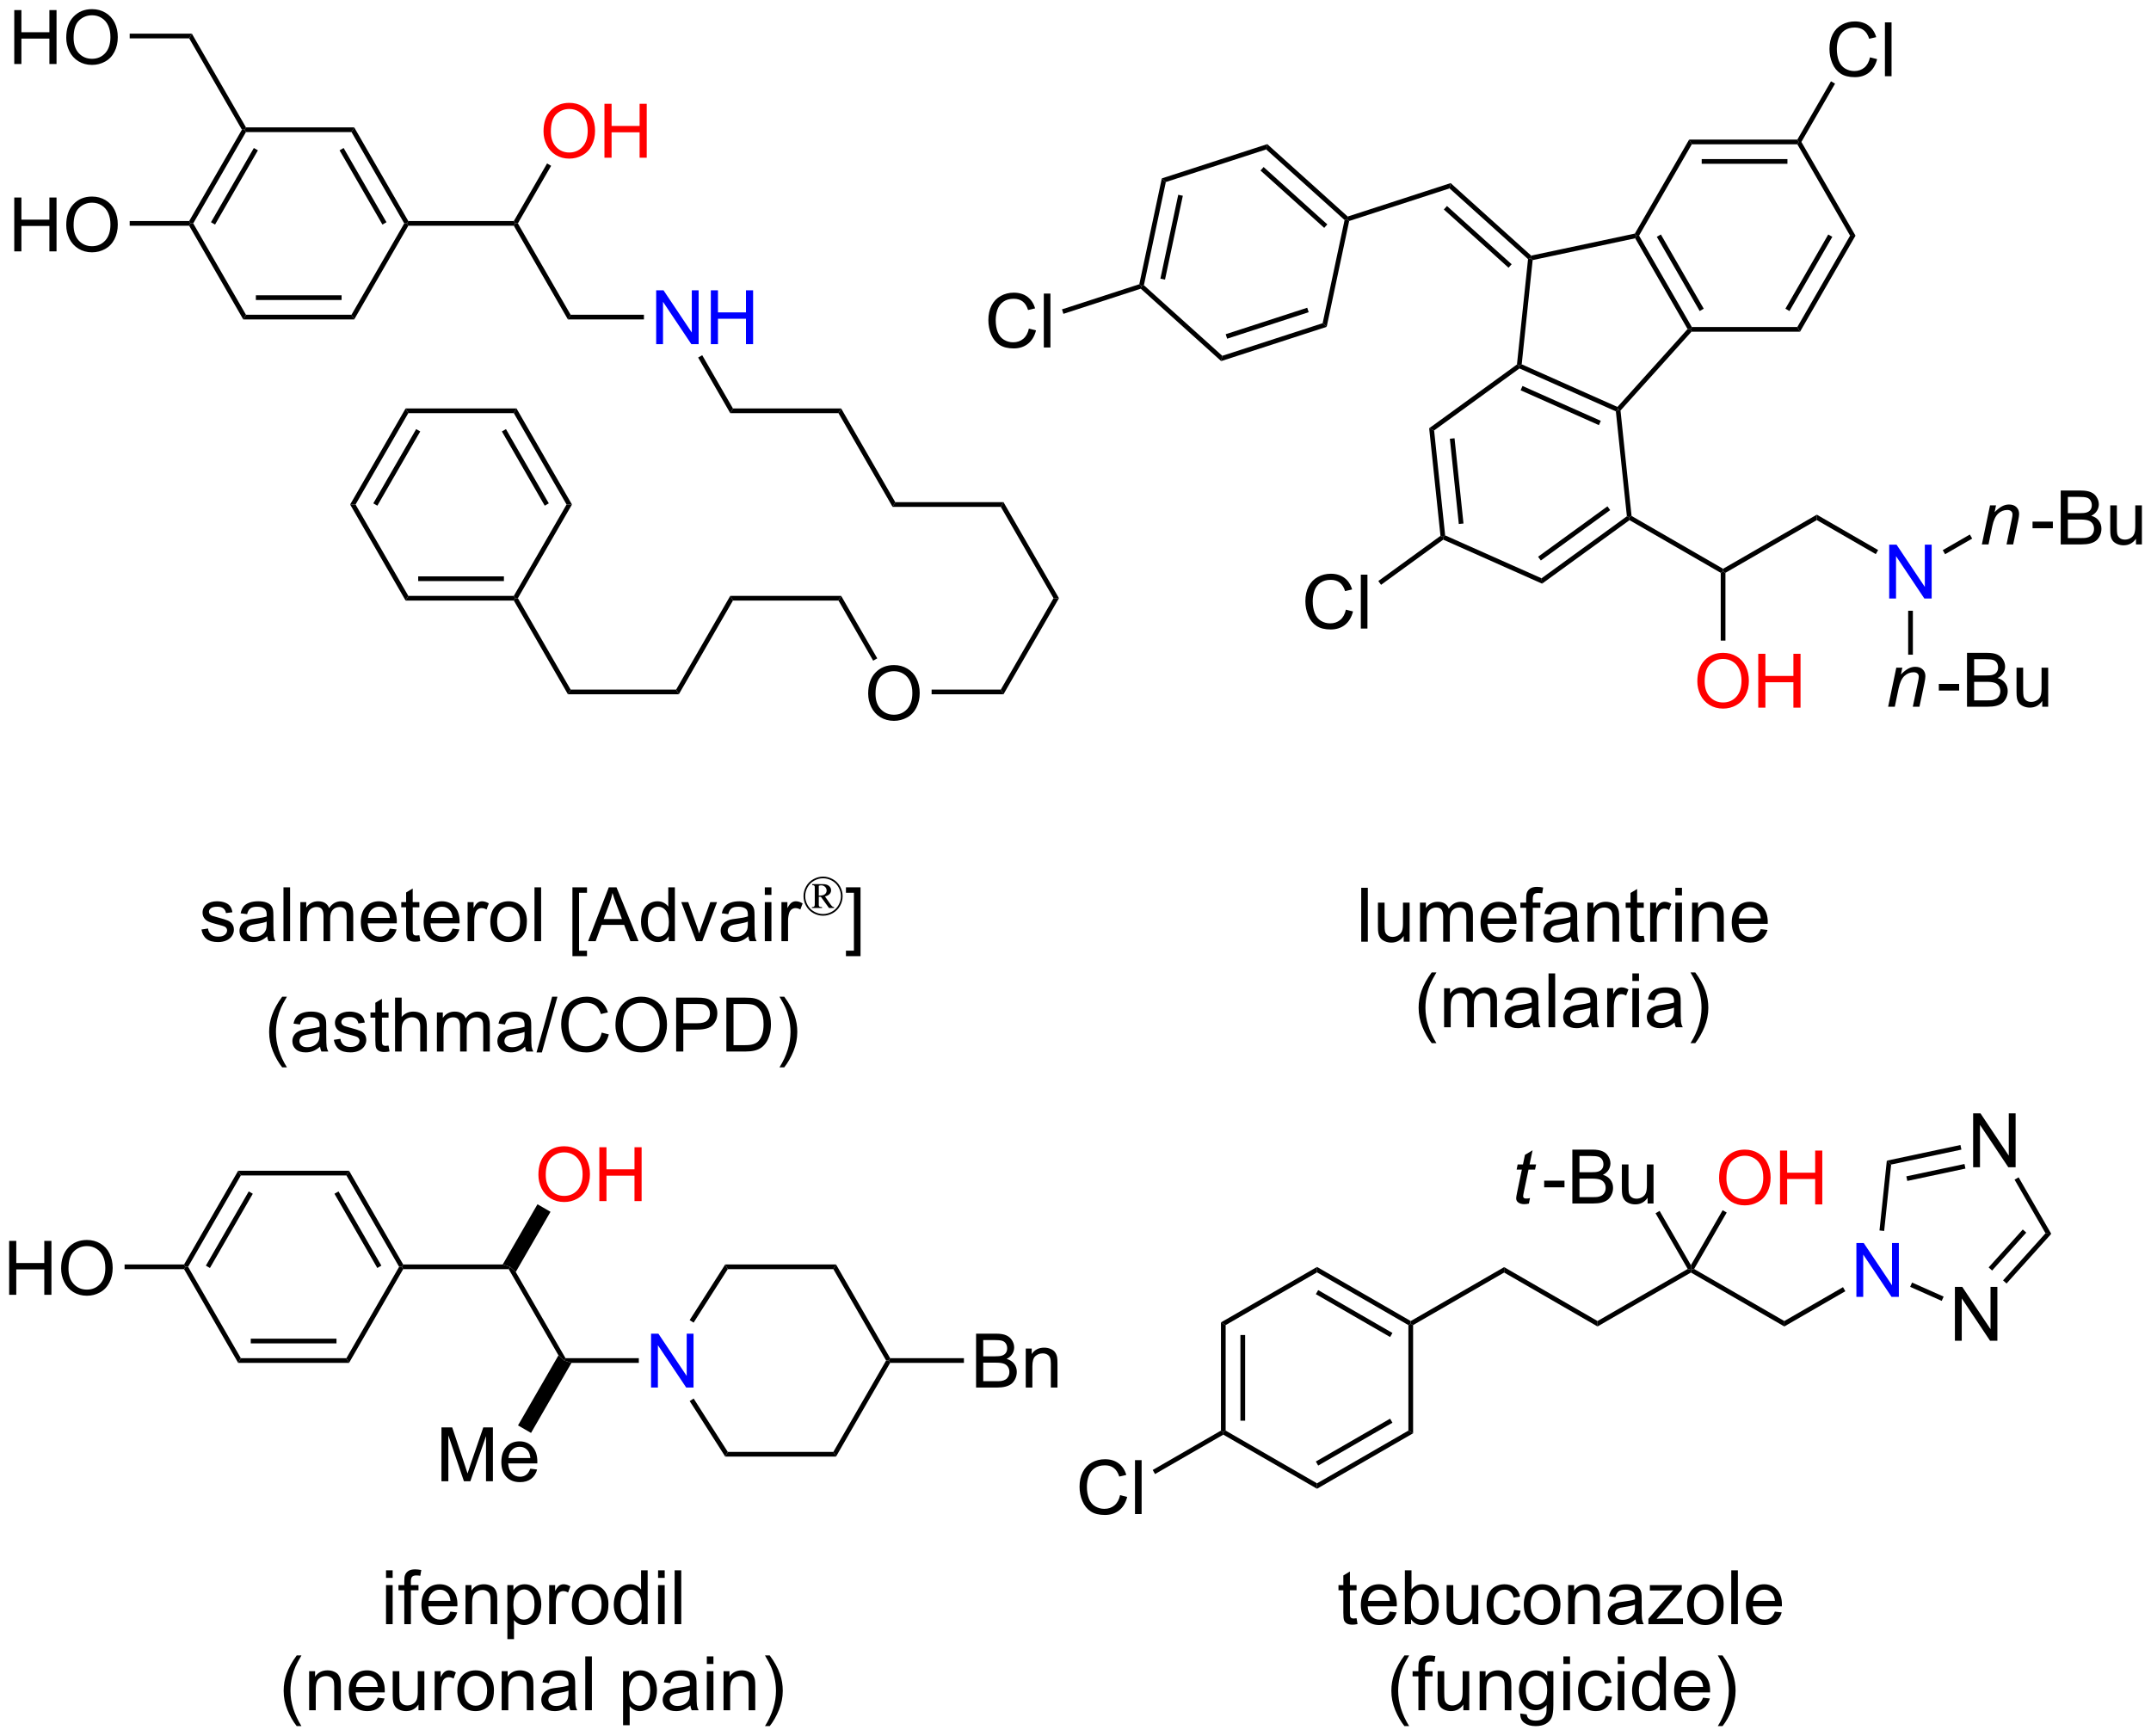 <?xml version="1.0" encoding="UTF-8"?>
<!DOCTYPE svg PUBLIC '-//W3C//DTD SVG 1.0//EN'
          'http://www.w3.org/TR/2001/REC-SVG-20010904/DTD/svg10.dtd'>
<svg stroke-dasharray="none" shape-rendering="auto" xmlns="http://www.w3.org/2000/svg" font-family="'Dialog'" text-rendering="auto" width="627" fill-opacity="1" color-interpolation="auto" color-rendering="auto" preserveAspectRatio="xMidYMid meet" font-size="12px" viewBox="0 0 627 506" fill="black" xmlns:xlink="http://www.w3.org/1999/xlink" stroke="black" image-rendering="auto" stroke-miterlimit="10" stroke-linecap="square" stroke-linejoin="miter" font-style="normal" stroke-width="1" height="506" stroke-dashoffset="0" font-weight="normal" stroke-opacity="1"
><!--Generated by the Batik Graphics2D SVG Generator--><defs id="genericDefs"
  /><g
  ><defs id="defs1"
    ><clipPath clipPathUnits="userSpaceOnUse" id="clipPath1"
      ><path d="M2.286 1.611 L237.409 1.611 L237.409 191.317 L2.286 191.317 L2.286 1.611 Z"
      /></clipPath
      ><clipPath clipPathUnits="userSpaceOnUse" id="clipPath2"
      ><path d="M0.622 17.412 L0.622 201.843 L229.208 201.843 L229.208 17.412 Z"
      /></clipPath
    ></defs
    ><g transform="scale(2.667,2.667) translate(-2.286,-1.611) matrix(1.029,0,0,1.029,1.646,-16.299)"
    ><path d="M145.205 117.446 L145.205 111.719 L145.908 111.719 L145.908 117.446 L145.205 117.446 ZM149.717 117.446 L149.717 116.837 Q149.233 117.54 148.399 117.54 Q148.032 117.54 147.714 117.399 Q147.397 117.258 147.24 117.045 Q147.087 116.831 147.024 116.524 Q146.983 116.316 146.983 115.868 L146.983 113.297 L147.686 113.297 L147.686 115.597 Q147.686 116.149 147.727 116.339 Q147.795 116.618 148.009 116.777 Q148.225 116.933 148.54 116.933 Q148.858 116.933 149.134 116.771 Q149.412 116.61 149.527 116.331 Q149.641 116.05 149.641 115.519 L149.641 113.297 L150.345 113.297 L150.345 117.446 L149.717 117.446 ZM151.447 117.446 L151.447 113.297 L152.075 113.297 L152.075 113.878 Q152.27 113.573 152.593 113.389 Q152.919 113.204 153.333 113.204 Q153.794 113.204 154.088 113.396 Q154.385 113.587 154.505 113.93 Q154.997 113.204 155.786 113.204 Q156.403 113.204 156.734 113.545 Q157.067 113.886 157.067 114.597 L157.067 117.446 L156.369 117.446 L156.369 114.831 Q156.369 114.409 156.299 114.225 Q156.231 114.04 156.052 113.928 Q155.872 113.813 155.63 113.813 Q155.192 113.813 154.903 114.105 Q154.614 114.394 154.614 115.034 L154.614 117.446 L153.911 117.446 L153.911 114.751 Q153.911 114.282 153.739 114.047 Q153.567 113.813 153.177 113.813 Q152.88 113.813 152.627 113.969 Q152.377 114.126 152.262 114.428 Q152.15 114.727 152.15 115.292 L152.15 117.446 L151.447 117.446 ZM160.95 116.11 L161.677 116.198 Q161.505 116.837 161.039 117.188 Q160.575 117.54 159.854 117.54 Q158.942 117.54 158.408 116.98 Q157.877 116.417 157.877 115.407 Q157.877 114.36 158.416 113.782 Q158.955 113.204 159.815 113.204 Q160.645 113.204 161.171 113.771 Q161.7 114.337 161.7 115.363 Q161.7 115.425 161.697 115.55 L158.604 115.55 Q158.643 116.235 158.989 116.6 Q159.338 116.962 159.856 116.962 Q160.244 116.962 160.518 116.758 Q160.791 116.555 160.95 116.11 ZM158.643 114.972 L160.958 114.972 Q160.911 114.448 160.692 114.188 Q160.356 113.782 159.822 113.782 Q159.338 113.782 159.007 114.107 Q158.677 114.43 158.643 114.972 ZM162.727 117.446 L162.727 113.844 L162.108 113.844 L162.108 113.297 L162.727 113.297 L162.727 112.855 Q162.727 112.438 162.803 112.235 Q162.904 111.962 163.16 111.792 Q163.415 111.62 163.876 111.62 Q164.173 111.62 164.532 111.691 L164.428 112.305 Q164.209 112.266 164.014 112.266 Q163.694 112.266 163.561 112.404 Q163.428 112.54 163.428 112.915 L163.428 113.297 L164.235 113.297 L164.235 113.844 L163.428 113.844 L163.428 117.446 L162.727 117.446 ZM167.489 116.933 Q167.098 117.266 166.737 117.404 Q166.377 117.54 165.963 117.54 Q165.278 117.54 164.911 117.206 Q164.544 116.87 164.544 116.352 Q164.544 116.047 164.682 115.795 Q164.822 115.542 165.046 115.391 Q165.27 115.238 165.552 115.159 Q165.76 115.105 166.177 115.055 Q167.028 114.954 167.432 114.813 Q167.434 114.667 167.434 114.628 Q167.434 114.198 167.237 114.024 Q166.966 113.784 166.434 113.784 Q165.94 113.784 165.703 113.959 Q165.466 114.133 165.354 114.573 L164.666 114.48 Q164.76 114.04 164.973 113.769 Q165.19 113.495 165.596 113.35 Q166.002 113.204 166.536 113.204 Q167.067 113.204 167.398 113.329 Q167.731 113.454 167.887 113.644 Q168.044 113.831 168.106 114.12 Q168.143 114.3 168.143 114.769 L168.143 115.706 Q168.143 116.688 168.187 116.948 Q168.231 117.206 168.364 117.446 L167.63 117.446 Q167.52 117.227 167.489 116.933 ZM167.432 115.363 Q167.049 115.519 166.283 115.628 Q165.848 115.691 165.669 115.769 Q165.489 115.847 165.39 115.998 Q165.294 116.149 165.294 116.331 Q165.294 116.613 165.507 116.8 Q165.721 116.988 166.13 116.988 Q166.536 116.988 166.851 116.811 Q167.169 116.633 167.317 116.323 Q167.432 116.087 167.432 115.62 L167.432 115.363 ZM169.233 117.446 L169.233 113.297 L169.865 113.297 L169.865 113.886 Q170.321 113.204 171.186 113.204 Q171.561 113.204 171.873 113.339 Q172.188 113.472 172.345 113.691 Q172.501 113.909 172.563 114.212 Q172.602 114.407 172.602 114.894 L172.602 117.446 L171.899 117.446 L171.899 114.922 Q171.899 114.493 171.816 114.279 Q171.735 114.066 171.527 113.941 Q171.319 113.813 171.037 113.813 Q170.587 113.813 170.261 114.1 Q169.936 114.383 169.936 115.18 L169.936 117.446 L169.233 117.446 ZM175.216 116.816 L175.317 117.438 Q175.02 117.501 174.786 117.501 Q174.403 117.501 174.192 117.381 Q173.981 117.258 173.895 117.061 Q173.809 116.863 173.809 116.23 L173.809 113.844 L173.294 113.844 L173.294 113.297 L173.809 113.297 L173.809 112.269 L174.51 111.847 L174.51 113.297 L175.216 113.297 L175.216 113.844 L174.51 113.844 L174.51 116.269 Q174.51 116.571 174.546 116.657 Q174.583 116.743 174.666 116.795 Q174.752 116.844 174.908 116.844 Q175.025 116.844 175.216 116.816 ZM175.897 117.446 L175.897 113.297 L176.529 113.297 L176.529 113.925 Q176.772 113.485 176.975 113.344 Q177.18 113.204 177.428 113.204 Q177.782 113.204 178.149 113.43 L177.907 114.081 Q177.649 113.93 177.391 113.93 Q177.162 113.93 176.977 114.068 Q176.795 114.206 176.717 114.454 Q176.6 114.829 176.6 115.274 L176.6 117.446 L175.897 117.446 ZM178.571 112.527 L178.571 111.719 L179.274 111.719 L179.274 112.527 L178.571 112.527 ZM178.571 117.446 L178.571 113.297 L179.274 113.297 L179.274 117.446 L178.571 117.446 ZM180.346 117.446 L180.346 113.297 L180.979 113.297 L180.979 113.886 Q181.434 113.204 182.299 113.204 Q182.674 113.204 182.987 113.339 Q183.302 113.472 183.458 113.691 Q183.614 113.909 183.677 114.212 Q183.716 114.407 183.716 114.894 L183.716 117.446 L183.012 117.446 L183.012 114.922 Q183.012 114.493 182.929 114.279 Q182.848 114.066 182.64 113.941 Q182.432 113.813 182.15 113.813 Q181.7 113.813 181.375 114.1 Q181.049 114.383 181.049 115.18 L181.049 117.446 L180.346 117.446 ZM187.634 116.11 L188.36 116.198 Q188.188 116.837 187.722 117.188 Q187.259 117.54 186.537 117.54 Q185.626 117.54 185.092 116.98 Q184.561 116.417 184.561 115.407 Q184.561 114.36 185.1 113.782 Q185.639 113.204 186.498 113.204 Q187.329 113.204 187.855 113.771 Q188.384 114.337 188.384 115.363 Q188.384 115.425 188.381 115.55 L185.287 115.55 Q185.326 116.235 185.673 116.6 Q186.022 116.962 186.54 116.962 Q186.928 116.962 187.201 116.758 Q187.475 116.555 187.634 116.11 ZM185.326 114.972 L187.641 114.972 Q187.595 114.448 187.376 114.188 Q187.04 113.782 186.506 113.782 Q186.022 113.782 185.691 114.107 Q185.36 114.43 185.326 114.972 Z" stroke="none" clip-path="url(#clipPath2)"
    /></g
    ><g transform="matrix(2.743,0,0,2.743,-1.707,-47.76)"
    ><path d="M152.764 128.281 Q152.181 127.546 151.777 126.562 Q151.376 125.575 151.376 124.52 Q151.376 123.591 151.678 122.739 Q152.03 121.752 152.764 120.77 L153.267 120.77 Q152.795 121.583 152.642 121.932 Q152.405 122.471 152.267 123.057 Q152.1 123.786 152.1 124.526 Q152.1 126.403 153.267 128.281 L152.764 128.281 ZM154.084 126.596 L154.084 122.448 L154.712 122.448 L154.712 123.028 Q154.907 122.724 155.23 122.539 Q155.556 122.354 155.97 122.354 Q156.431 122.354 156.725 122.546 Q157.022 122.737 157.142 123.08 Q157.634 122.354 158.423 122.354 Q159.04 122.354 159.371 122.695 Q159.704 123.036 159.704 123.747 L159.704 126.596 L159.006 126.596 L159.006 123.981 Q159.006 123.559 158.936 123.374 Q158.868 123.19 158.688 123.078 Q158.509 122.963 158.267 122.963 Q157.829 122.963 157.54 123.255 Q157.251 123.544 157.251 124.184 L157.251 126.596 L156.548 126.596 L156.548 123.901 Q156.548 123.432 156.376 123.198 Q156.204 122.963 155.813 122.963 Q155.517 122.963 155.264 123.119 Q155.014 123.276 154.899 123.578 Q154.787 123.877 154.787 124.442 L154.787 126.596 L154.084 126.596 ZM163.454 126.083 Q163.063 126.416 162.701 126.554 Q162.342 126.69 161.928 126.69 Q161.243 126.69 160.876 126.356 Q160.509 126.02 160.509 125.502 Q160.509 125.198 160.647 124.945 Q160.787 124.692 161.011 124.541 Q161.235 124.388 161.517 124.309 Q161.725 124.255 162.142 124.205 Q162.993 124.104 163.397 123.963 Q163.399 123.817 163.399 123.778 Q163.399 123.349 163.201 123.174 Q162.931 122.934 162.399 122.934 Q161.905 122.934 161.667 123.109 Q161.431 123.283 161.319 123.724 L160.631 123.63 Q160.725 123.19 160.938 122.919 Q161.155 122.645 161.561 122.499 Q161.967 122.354 162.501 122.354 Q163.032 122.354 163.363 122.479 Q163.696 122.604 163.852 122.794 Q164.009 122.981 164.071 123.27 Q164.108 123.45 164.108 123.919 L164.108 124.856 Q164.108 125.838 164.152 126.099 Q164.196 126.356 164.329 126.596 L163.595 126.596 Q163.485 126.377 163.454 126.083 ZM163.397 124.513 Q163.014 124.669 162.248 124.778 Q161.813 124.841 161.634 124.919 Q161.454 124.997 161.355 125.148 Q161.259 125.299 161.259 125.481 Q161.259 125.763 161.472 125.95 Q161.686 126.138 162.095 126.138 Q162.501 126.138 162.816 125.96 Q163.134 125.783 163.282 125.474 Q163.397 125.237 163.397 124.77 L163.397 124.513 ZM165.182 126.596 L165.182 120.869 L165.885 120.869 L165.885 126.596 L165.182 126.596 ZM169.681 126.083 Q169.29 126.416 168.928 126.554 Q168.569 126.69 168.155 126.69 Q167.47 126.69 167.102 126.356 Q166.735 126.02 166.735 125.502 Q166.735 125.198 166.873 124.945 Q167.014 124.692 167.238 124.541 Q167.462 124.388 167.743 124.309 Q167.951 124.255 168.368 124.205 Q169.22 124.104 169.623 123.963 Q169.626 123.817 169.626 123.778 Q169.626 123.349 169.428 123.174 Q169.157 122.934 168.626 122.934 Q168.131 122.934 167.894 123.109 Q167.657 123.283 167.545 123.724 L166.858 123.63 Q166.951 123.19 167.165 122.919 Q167.381 122.645 167.787 122.499 Q168.194 122.354 168.727 122.354 Q169.259 122.354 169.589 122.479 Q169.923 122.604 170.079 122.794 Q170.235 122.981 170.298 123.27 Q170.334 123.45 170.334 123.919 L170.334 124.856 Q170.334 125.838 170.379 126.099 Q170.423 126.356 170.556 126.596 L169.821 126.596 Q169.712 126.377 169.681 126.083 ZM169.623 124.513 Q169.24 124.669 168.475 124.778 Q168.04 124.841 167.86 124.919 Q167.681 124.997 167.582 125.148 Q167.485 125.299 167.485 125.481 Q167.485 125.763 167.699 125.95 Q167.912 126.138 168.321 126.138 Q168.727 126.138 169.042 125.96 Q169.36 125.783 169.509 125.474 Q169.623 125.237 169.623 124.77 L169.623 124.513 ZM171.416 126.596 L171.416 122.448 L172.049 122.448 L172.049 123.075 Q172.291 122.635 172.494 122.494 Q172.7 122.354 172.947 122.354 Q173.302 122.354 173.669 122.58 L173.427 123.231 Q173.169 123.08 172.911 123.08 Q172.682 123.08 172.497 123.218 Q172.315 123.356 172.237 123.604 Q172.119 123.979 172.119 124.424 L172.119 126.596 L171.416 126.596 ZM174.091 121.677 L174.091 120.869 L174.794 120.869 L174.794 121.677 L174.091 121.677 ZM174.091 126.596 L174.091 122.448 L174.794 122.448 L174.794 126.596 L174.091 126.596 ZM178.571 126.083 Q178.181 126.416 177.819 126.554 Q177.459 126.69 177.045 126.69 Q176.36 126.69 175.993 126.356 Q175.626 126.02 175.626 125.502 Q175.626 125.198 175.764 124.945 Q175.905 124.692 176.129 124.541 Q176.352 124.388 176.634 124.309 Q176.842 124.255 177.259 124.205 Q178.11 124.104 178.514 123.963 Q178.517 123.817 178.517 123.778 Q178.517 123.349 178.319 123.174 Q178.048 122.934 177.517 122.934 Q177.022 122.934 176.785 123.109 Q176.548 123.283 176.436 123.724 L175.748 123.63 Q175.842 123.19 176.056 122.919 Q176.272 122.645 176.678 122.499 Q177.084 122.354 177.618 122.354 Q178.149 122.354 178.48 122.479 Q178.813 122.604 178.97 122.794 Q179.126 122.981 179.188 123.27 Q179.225 123.45 179.225 123.919 L179.225 124.856 Q179.225 125.838 179.269 126.099 Q179.313 126.356 179.446 126.596 L178.712 126.596 Q178.602 126.377 178.571 126.083 ZM178.514 124.513 Q178.131 124.669 177.365 124.778 Q176.931 124.841 176.751 124.919 Q176.571 124.997 176.472 125.148 Q176.376 125.299 176.376 125.481 Q176.376 125.763 176.589 125.95 Q176.803 126.138 177.212 126.138 Q177.618 126.138 177.933 125.96 Q178.251 125.783 178.399 125.474 Q178.514 125.237 178.514 124.77 L178.514 124.513 ZM180.776 128.281 L180.27 128.281 Q181.44 126.403 181.44 124.526 Q181.44 123.791 181.27 123.067 Q181.138 122.481 180.901 121.942 Q180.747 121.591 180.27 120.77 L180.776 120.77 Q181.51 121.752 181.862 122.739 Q182.161 123.591 182.161 124.52 Q182.161 125.575 181.757 126.562 Q181.354 127.546 180.776 128.281 Z" stroke="none" clip-path="url(#clipPath2)"
    /></g
    ><g transform="matrix(2.743,0,0,2.743,-1.707,-47.76)"
    ><path d="M22.031 116.206 L22.726 116.097 Q22.784 116.516 23.052 116.74 Q23.32 116.962 23.799 116.962 Q24.284 116.962 24.518 116.764 Q24.752 116.566 24.752 116.3 Q24.752 116.063 24.547 115.925 Q24.401 115.831 23.828 115.688 Q23.054 115.493 22.755 115.35 Q22.456 115.206 22.302 114.956 Q22.148 114.704 22.148 114.399 Q22.148 114.12 22.273 113.886 Q22.401 113.649 22.619 113.493 Q22.784 113.37 23.067 113.287 Q23.351 113.204 23.674 113.204 Q24.164 113.204 24.531 113.344 Q24.901 113.485 25.075 113.725 Q25.252 113.964 25.32 114.368 L24.633 114.462 Q24.586 114.141 24.359 113.962 Q24.135 113.782 23.726 113.782 Q23.242 113.782 23.034 113.943 Q22.828 114.102 22.828 114.316 Q22.828 114.454 22.914 114.563 Q23 114.675 23.182 114.751 Q23.289 114.79 23.804 114.93 Q24.549 115.128 24.843 115.256 Q25.14 115.383 25.307 115.626 Q25.476 115.868 25.476 116.227 Q25.476 116.579 25.271 116.889 Q25.065 117.198 24.677 117.37 Q24.291 117.54 23.804 117.54 Q22.994 117.54 22.57 117.204 Q22.148 116.868 22.031 116.206 ZM29.018 116.933 Q28.627 117.266 28.265 117.404 Q27.906 117.54 27.492 117.54 Q26.807 117.54 26.44 117.206 Q26.073 116.87 26.073 116.352 Q26.073 116.047 26.211 115.795 Q26.351 115.542 26.575 115.391 Q26.799 115.238 27.081 115.159 Q27.289 115.105 27.706 115.055 Q28.557 114.954 28.961 114.813 Q28.963 114.667 28.963 114.628 Q28.963 114.198 28.765 114.024 Q28.494 113.784 27.963 113.784 Q27.468 113.784 27.232 113.959 Q26.994 114.133 26.883 114.573 L26.195 114.48 Q26.289 114.04 26.502 113.769 Q26.718 113.495 27.125 113.35 Q27.531 113.204 28.065 113.204 Q28.596 113.204 28.927 113.329 Q29.26 113.454 29.416 113.644 Q29.573 113.831 29.635 114.12 Q29.672 114.3 29.672 114.769 L29.672 115.706 Q29.672 116.688 29.716 116.948 Q29.76 117.206 29.893 117.446 L29.159 117.446 Q29.049 117.227 29.018 116.933 ZM28.961 115.363 Q28.578 115.519 27.812 115.628 Q27.377 115.691 27.198 115.769 Q27.018 115.847 26.919 115.998 Q26.823 116.149 26.823 116.331 Q26.823 116.613 27.036 116.8 Q27.25 116.988 27.659 116.988 Q28.065 116.988 28.38 116.811 Q28.698 116.633 28.846 116.323 Q28.961 116.087 28.961 115.62 L28.961 115.363 ZM30.746 117.446 L30.746 111.719 L31.449 111.719 L31.449 117.446 L30.746 117.446 ZM32.539 117.446 L32.539 113.297 L33.166 113.297 L33.166 113.878 Q33.362 113.573 33.685 113.389 Q34.01 113.204 34.424 113.204 Q34.885 113.204 35.179 113.396 Q35.476 113.587 35.596 113.93 Q36.088 113.204 36.877 113.204 Q37.495 113.204 37.825 113.545 Q38.159 113.886 38.159 114.597 L38.159 117.446 L37.461 117.446 L37.461 114.831 Q37.461 114.409 37.39 114.225 Q37.323 114.04 37.143 113.928 Q36.963 113.813 36.721 113.813 Q36.284 113.813 35.995 114.105 Q35.706 114.394 35.706 115.034 L35.706 117.446 L35.002 117.446 L35.002 114.751 Q35.002 114.282 34.831 114.047 Q34.659 113.813 34.268 113.813 Q33.971 113.813 33.718 113.969 Q33.468 114.126 33.354 114.428 Q33.242 114.727 33.242 115.292 L33.242 117.446 L32.539 117.446 ZM42.041 116.11 L42.768 116.198 Q42.596 116.837 42.13 117.188 Q41.666 117.54 40.945 117.54 Q40.034 117.54 39.5 116.98 Q38.968 116.417 38.968 115.407 Q38.968 114.36 39.508 113.782 Q40.047 113.204 40.906 113.204 Q41.737 113.204 42.263 113.771 Q42.791 114.337 42.791 115.363 Q42.791 115.425 42.789 115.55 L39.695 115.55 Q39.734 116.235 40.081 116.6 Q40.429 116.962 40.948 116.962 Q41.336 116.962 41.609 116.758 Q41.883 116.555 42.041 116.11 ZM39.734 114.972 L42.049 114.972 Q42.002 114.448 41.784 114.188 Q41.448 113.782 40.914 113.782 Q40.429 113.782 40.099 114.107 Q39.768 114.43 39.734 114.972 ZM45.186 116.816 L45.288 117.438 Q44.991 117.501 44.756 117.501 Q44.373 117.501 44.163 117.381 Q43.952 117.258 43.866 117.061 Q43.78 116.863 43.78 116.23 L43.78 113.844 L43.264 113.844 L43.264 113.297 L43.78 113.297 L43.78 112.269 L44.48 111.847 L44.48 113.297 L45.186 113.297 L45.186 113.844 L44.48 113.844 L44.48 116.269 Q44.48 116.571 44.517 116.657 Q44.553 116.743 44.636 116.795 Q44.722 116.844 44.879 116.844 Q44.996 116.844 45.186 116.816 ZM48.713 116.11 L49.44 116.198 Q49.268 116.837 48.802 117.188 Q48.338 117.54 47.617 117.54 Q46.706 117.54 46.172 116.98 Q45.64 116.417 45.64 115.407 Q45.64 114.36 46.179 113.782 Q46.718 113.204 47.578 113.204 Q48.409 113.204 48.935 113.771 Q49.463 114.337 49.463 115.363 Q49.463 115.425 49.461 115.55 L46.367 115.55 Q46.406 116.235 46.752 116.6 Q47.101 116.962 47.62 116.962 Q48.008 116.962 48.281 116.758 Q48.554 116.555 48.713 116.11 ZM46.406 114.972 L48.721 114.972 Q48.674 114.448 48.456 114.188 Q48.12 113.782 47.586 113.782 Q47.101 113.782 46.771 114.107 Q46.44 114.43 46.406 114.972 ZM50.316 117.446 L50.316 113.297 L50.949 113.297 L50.949 113.925 Q51.191 113.485 51.394 113.344 Q51.6 113.204 51.847 113.204 Q52.202 113.204 52.569 113.43 L52.327 114.081 Q52.069 113.93 51.811 113.93 Q51.582 113.93 51.397 114.068 Q51.215 114.206 51.136 114.454 Q51.019 114.829 51.019 115.274 L51.019 117.446 L50.316 117.446 ZM52.725 115.37 Q52.725 114.219 53.366 113.665 Q53.902 113.204 54.67 113.204 Q55.527 113.204 56.069 113.764 Q56.613 114.323 56.613 115.313 Q56.613 116.113 56.371 116.573 Q56.131 117.032 55.673 117.287 Q55.215 117.54 54.67 117.54 Q53.8 117.54 53.261 116.982 Q52.725 116.422 52.725 115.37 ZM53.449 115.37 Q53.449 116.167 53.795 116.566 Q54.144 116.962 54.67 116.962 Q55.194 116.962 55.54 116.563 Q55.889 116.165 55.889 115.347 Q55.889 114.579 55.54 114.183 Q55.191 113.784 54.67 113.784 Q54.144 113.784 53.795 114.18 Q53.449 114.573 53.449 115.37 ZM57.422 117.446 L57.422 111.719 L58.125 111.719 L58.125 117.446 L57.422 117.446 ZM61.453 119.037 L61.453 111.719 L63.002 111.719 L63.002 112.3 L62.156 112.3 L62.156 118.454 L63.002 118.454 L63.002 119.037 L61.453 119.037 ZM63.118 117.446 L65.319 111.719 L66.136 111.719 L68.48 117.446 L67.616 117.446 L66.949 115.712 L64.553 115.712 L63.925 117.446 L63.118 117.446 ZM64.772 115.094 L66.715 115.094 L66.116 113.508 Q65.842 112.784 65.709 112.321 Q65.6 112.87 65.402 113.415 L64.772 115.094 ZM71.686 117.446 L71.686 116.922 Q71.293 117.54 70.527 117.54 Q70.03 117.54 69.613 117.266 Q69.199 116.993 68.97 116.503 Q68.741 116.011 68.741 115.376 Q68.741 114.753 68.946 114.248 Q69.155 113.743 69.569 113.475 Q69.983 113.204 70.496 113.204 Q70.871 113.204 71.162 113.363 Q71.457 113.519 71.639 113.774 L71.639 111.719 L72.34 111.719 L72.34 117.446 L71.686 117.446 ZM69.465 115.376 Q69.465 116.172 69.8 116.568 Q70.136 116.962 70.592 116.962 Q71.053 116.962 71.376 116.584 Q71.699 116.206 71.699 115.433 Q71.699 114.581 71.371 114.183 Q71.043 113.784 70.561 113.784 Q70.092 113.784 69.777 114.167 Q69.465 114.55 69.465 115.376 ZM74.596 117.446 L73.018 113.297 L73.76 113.297 L74.651 115.782 Q74.797 116.183 74.916 116.618 Q75.01 116.29 75.179 115.829 L76.101 113.297 L76.823 113.297 L75.252 117.446 L74.596 117.446 ZM80.151 116.933 Q79.76 117.266 79.398 117.404 Q79.039 117.54 78.625 117.54 Q77.94 117.54 77.573 117.206 Q77.206 116.87 77.206 116.352 Q77.206 116.047 77.344 115.795 Q77.484 115.542 77.708 115.391 Q77.932 115.238 78.213 115.159 Q78.422 115.105 78.838 115.055 Q79.69 114.954 80.094 114.813 Q80.096 114.667 80.096 114.628 Q80.096 114.198 79.898 114.024 Q79.627 113.784 79.096 113.784 Q78.601 113.784 78.364 113.959 Q78.127 114.133 78.015 114.573 L77.328 114.48 Q77.422 114.04 77.635 113.769 Q77.851 113.495 78.258 113.35 Q78.664 113.204 79.198 113.204 Q79.729 113.204 80.06 113.329 Q80.393 113.454 80.549 113.644 Q80.706 113.831 80.768 114.12 Q80.804 114.3 80.804 114.769 L80.804 115.706 Q80.804 116.688 80.849 116.948 Q80.893 117.206 81.026 117.446 L80.291 117.446 Q80.182 117.227 80.151 116.933 ZM80.094 115.363 Q79.711 115.519 78.945 115.628 Q78.51 115.691 78.331 115.769 Q78.151 115.847 78.052 115.998 Q77.956 116.149 77.956 116.331 Q77.956 116.613 78.169 116.8 Q78.383 116.988 78.791 116.988 Q79.198 116.988 79.513 116.811 Q79.831 116.633 79.979 116.323 Q80.094 116.087 80.094 115.62 L80.094 115.363 ZM81.897 112.527 L81.897 111.719 L82.6 111.719 L82.6 112.527 L81.897 112.527 ZM81.897 117.446 L81.897 113.297 L82.6 113.297 L82.6 117.446 L81.897 117.446 ZM83.664 117.446 L83.664 113.297 L84.297 113.297 L84.297 113.925 Q84.539 113.485 84.742 113.344 Q84.948 113.204 85.195 113.204 Q85.549 113.204 85.916 113.43 L85.674 114.081 Q85.416 113.93 85.159 113.93 Q84.929 113.93 84.745 114.068 Q84.562 114.206 84.484 114.454 Q84.367 114.829 84.367 115.274 L84.367 117.446 L83.664 117.446 Z" stroke="none" clip-path="url(#clipPath2)"
    /></g
    ><g transform="matrix(2.743,0,0,2.743,-1.707,-47.76)"
    ><path d="M88.086 110.581 Q88.612 110.581 89.11 110.851 Q89.608 111.119 89.887 111.619 Q90.166 112.117 90.166 112.66 Q90.166 113.199 89.891 113.695 Q89.616 114.189 89.12 114.464 Q88.625 114.738 88.086 114.738 Q87.547 114.738 87.053 114.464 Q86.561 114.189 86.285 113.695 Q86.01 113.199 86.01 112.66 Q86.01 112.117 86.289 111.619 Q86.569 111.119 87.067 110.851 Q87.565 110.581 88.086 110.581 ZM88.086 110.761 Q87.61 110.761 87.155 111.007 Q86.701 111.253 86.446 111.708 Q86.192 112.163 86.192 112.66 Q86.192 113.152 86.442 113.603 Q86.692 114.054 87.143 114.306 Q87.594 114.558 88.086 114.558 Q88.579 114.558 89.032 114.306 Q89.485 114.054 89.735 113.603 Q89.985 113.152 89.985 112.66 Q89.985 112.163 89.729 111.708 Q89.475 111.253 89.02 111.007 Q88.567 110.761 88.086 110.761 ZM86.938 111.382 L88.069 111.382 Q88.495 111.382 88.717 111.574 Q88.94 111.765 88.94 112.038 Q88.94 112.261 88.787 112.429 Q88.637 112.597 88.289 112.689 L88.901 113.562 Q89.012 113.716 89.1 113.775 Q89.157 113.81 89.256 113.82 L89.256 113.915 L88.717 113.915 L87.856 112.73 L87.633 112.73 L87.633 113.634 Q87.651 113.732 87.715 113.777 Q87.782 113.82 87.979 113.82 L87.979 113.915 L86.903 113.915 L86.903 113.82 Q87.043 113.82 87.102 113.787 Q87.16 113.751 87.188 113.687 Q87.207 113.64 87.207 113.415 L87.207 111.882 Q87.207 111.665 87.2 111.628 Q87.178 111.56 87.123 111.525 Q87.071 111.488 86.938 111.488 L86.938 111.382 ZM87.633 112.603 Q87.979 112.603 88.137 112.537 Q88.297 112.468 88.381 112.347 Q88.467 112.226 88.467 112.07 Q88.467 111.833 88.301 111.673 Q88.137 111.511 87.879 111.511 Q87.768 111.511 87.633 111.558 L87.633 112.603 Z" stroke="none" clip-path="url(#clipPath2)"
    /></g
    ><g transform="matrix(2.743,0,0,2.743,-1.707,-47.76)"
    ><path d="M92.069 119.037 L90.519 119.037 L90.519 118.454 L91.366 118.454 L91.366 112.3 L90.519 112.3 L90.519 111.719 L92.069 111.719 L92.069 119.037 Z" stroke="none" clip-path="url(#clipPath2)"
    /></g
    ><g transform="matrix(2.743,0,0,2.743,-1.707,-47.76)"
    ><path d="M30.611 130.856 Q30.028 130.121 29.624 129.137 Q29.223 128.15 29.223 127.095 Q29.223 126.166 29.525 125.314 Q29.877 124.327 30.611 123.345 L31.114 123.345 Q30.642 124.158 30.489 124.507 Q30.252 125.046 30.114 125.632 Q29.947 126.361 29.947 127.101 Q29.947 128.978 31.114 130.856 L30.611 130.856 ZM34.637 128.658 Q34.246 128.991 33.884 129.129 Q33.525 129.265 33.111 129.265 Q32.426 129.265 32.059 128.931 Q31.692 128.595 31.692 128.077 Q31.692 127.772 31.83 127.52 Q31.97 127.267 32.194 127.116 Q32.418 126.963 32.7 126.884 Q32.908 126.83 33.325 126.78 Q34.176 126.679 34.58 126.538 Q34.582 126.392 34.582 126.353 Q34.582 125.924 34.384 125.749 Q34.114 125.509 33.582 125.509 Q33.088 125.509 32.851 125.684 Q32.614 125.858 32.502 126.299 L31.814 126.205 Q31.908 125.765 32.121 125.494 Q32.338 125.22 32.744 125.075 Q33.15 124.929 33.684 124.929 Q34.215 124.929 34.546 125.054 Q34.879 125.179 35.035 125.369 Q35.192 125.556 35.254 125.845 Q35.291 126.025 35.291 126.494 L35.291 127.431 Q35.291 128.413 35.335 128.673 Q35.379 128.931 35.512 129.171 L34.778 129.171 Q34.668 128.952 34.637 128.658 ZM34.58 127.088 Q34.197 127.244 33.431 127.353 Q32.996 127.416 32.817 127.494 Q32.637 127.572 32.538 127.723 Q32.442 127.874 32.442 128.056 Q32.442 128.338 32.655 128.525 Q32.869 128.713 33.278 128.713 Q33.684 128.713 33.999 128.536 Q34.317 128.358 34.465 128.048 Q34.58 127.811 34.58 127.345 L34.58 127.088 ZM36.099 127.931 L36.795 127.822 Q36.852 128.241 37.12 128.465 Q37.388 128.686 37.867 128.686 Q38.352 128.686 38.586 128.489 Q38.821 128.291 38.821 128.025 Q38.821 127.788 38.615 127.65 Q38.469 127.556 37.896 127.413 Q37.123 127.218 36.823 127.075 Q36.524 126.931 36.37 126.681 Q36.217 126.429 36.217 126.124 Q36.217 125.845 36.342 125.611 Q36.469 125.374 36.688 125.218 Q36.852 125.095 37.136 125.012 Q37.42 124.929 37.742 124.929 Q38.232 124.929 38.599 125.069 Q38.969 125.21 39.144 125.45 Q39.321 125.689 39.388 126.093 L38.701 126.186 Q38.654 125.866 38.427 125.686 Q38.203 125.507 37.795 125.507 Q37.31 125.507 37.102 125.668 Q36.896 125.827 36.896 126.041 Q36.896 126.179 36.982 126.288 Q37.068 126.4 37.25 126.476 Q37.357 126.515 37.873 126.655 Q38.617 126.853 38.912 126.981 Q39.209 127.108 39.375 127.351 Q39.545 127.593 39.545 127.952 Q39.545 128.304 39.339 128.614 Q39.133 128.923 38.745 129.095 Q38.36 129.265 37.873 129.265 Q37.063 129.265 36.638 128.929 Q36.217 128.593 36.099 127.931 ZM41.914 128.541 L42.016 129.163 Q41.719 129.226 41.485 129.226 Q41.102 129.226 40.891 129.106 Q40.68 128.983 40.594 128.786 Q40.508 128.588 40.508 127.955 L40.508 125.569 L39.992 125.569 L39.992 125.022 L40.508 125.022 L40.508 123.994 L41.209 123.572 L41.209 125.022 L41.914 125.022 L41.914 125.569 L41.209 125.569 L41.209 127.994 Q41.209 128.296 41.245 128.382 Q41.282 128.468 41.365 128.52 Q41.451 128.569 41.607 128.569 Q41.724 128.569 41.914 128.541 ZM42.603 129.171 L42.603 123.444 L43.306 123.444 L43.306 125.499 Q43.798 124.929 44.548 124.929 Q45.009 124.929 45.348 125.111 Q45.689 125.291 45.835 125.611 Q45.981 125.931 45.981 126.541 L45.981 129.171 L45.278 129.171 L45.278 126.541 Q45.278 126.015 45.048 125.775 Q44.822 125.533 44.403 125.533 Q44.09 125.533 43.814 125.697 Q43.541 125.858 43.423 126.137 Q43.306 126.413 43.306 126.9 L43.306 129.171 L42.603 129.171 ZM47.052 129.171 L47.052 125.022 L47.68 125.022 L47.68 125.603 Q47.875 125.299 48.198 125.114 Q48.524 124.929 48.938 124.929 Q49.399 124.929 49.693 125.121 Q49.99 125.311 50.11 125.655 Q50.602 124.929 51.391 124.929 Q52.008 124.929 52.339 125.27 Q52.672 125.611 52.672 126.322 L52.672 129.171 L51.974 129.171 L51.974 126.556 Q51.974 126.134 51.904 125.95 Q51.836 125.765 51.657 125.653 Q51.477 125.538 51.235 125.538 Q50.797 125.538 50.508 125.83 Q50.219 126.119 50.219 126.759 L50.219 129.171 L49.516 129.171 L49.516 126.476 Q49.516 126.007 49.344 125.772 Q49.172 125.538 48.782 125.538 Q48.485 125.538 48.232 125.694 Q47.982 125.851 47.867 126.153 Q47.755 126.452 47.755 127.017 L47.755 129.171 L47.052 129.171 ZM56.422 128.658 Q56.032 128.991 55.67 129.129 Q55.31 129.265 54.896 129.265 Q54.211 129.265 53.844 128.931 Q53.477 128.595 53.477 128.077 Q53.477 127.772 53.615 127.52 Q53.755 127.267 53.98 127.116 Q54.203 126.963 54.485 126.884 Q54.693 126.83 55.11 126.78 Q55.961 126.679 56.365 126.538 Q56.367 126.392 56.367 126.353 Q56.367 125.924 56.17 125.749 Q55.899 125.509 55.367 125.509 Q54.873 125.509 54.636 125.684 Q54.399 125.858 54.287 126.299 L53.599 126.205 Q53.693 125.765 53.907 125.494 Q54.123 125.22 54.529 125.075 Q54.935 124.929 55.469 124.929 Q56 124.929 56.331 125.054 Q56.664 125.179 56.821 125.369 Q56.977 125.556 57.039 125.845 Q57.076 126.025 57.076 126.494 L57.076 127.431 Q57.076 128.413 57.12 128.673 Q57.164 128.931 57.297 129.171 L56.563 129.171 Q56.453 128.952 56.422 128.658 ZM56.365 127.088 Q55.982 127.244 55.217 127.353 Q54.782 127.416 54.602 127.494 Q54.422 127.572 54.323 127.723 Q54.227 127.874 54.227 128.056 Q54.227 128.338 54.44 128.525 Q54.654 128.713 55.063 128.713 Q55.469 128.713 55.784 128.536 Q56.102 128.358 56.25 128.048 Q56.365 127.811 56.365 127.345 L56.365 127.088 ZM57.637 129.27 L59.298 123.345 L59.861 123.345 L58.205 129.27 L57.637 129.27 ZM64.563 127.163 L65.321 127.353 Q65.084 128.288 64.464 128.78 Q63.844 129.27 62.951 129.27 Q62.024 129.27 61.443 128.892 Q60.865 128.515 60.56 127.801 Q60.258 127.085 60.258 126.265 Q60.258 125.369 60.599 124.705 Q60.943 124.038 61.573 123.692 Q62.203 123.345 62.961 123.345 Q63.821 123.345 64.407 123.783 Q64.993 124.22 65.224 125.015 L64.477 125.189 Q64.279 124.564 63.899 124.28 Q63.521 123.994 62.946 123.994 Q62.287 123.994 61.842 124.311 Q61.399 124.627 61.219 125.16 Q61.039 125.694 61.039 126.259 Q61.039 126.991 61.253 127.535 Q61.467 128.08 61.914 128.351 Q62.365 128.619 62.888 128.619 Q63.524 128.619 63.964 128.252 Q64.407 127.884 64.563 127.163 ZM66.025 126.382 Q66.025 124.955 66.791 124.15 Q67.556 123.343 68.767 123.343 Q69.559 123.343 70.194 123.723 Q70.832 124.101 71.166 124.778 Q71.502 125.455 71.502 126.314 Q71.502 127.186 71.15 127.874 Q70.799 128.561 70.153 128.916 Q69.509 129.27 68.762 129.27 Q67.955 129.27 67.317 128.879 Q66.681 128.486 66.353 127.811 Q66.025 127.134 66.025 126.382 ZM66.806 126.392 Q66.806 127.429 67.361 128.025 Q67.918 128.619 68.759 128.619 Q69.614 128.619 70.166 128.017 Q70.72 127.416 70.72 126.311 Q70.72 125.611 70.483 125.09 Q70.246 124.569 69.791 124.283 Q69.338 123.994 68.77 123.994 Q67.965 123.994 67.384 124.549 Q66.806 125.101 66.806 126.392 ZM72.477 129.171 L72.477 123.444 L74.638 123.444 Q75.209 123.444 75.508 123.499 Q75.93 123.569 76.214 123.767 Q76.5 123.963 76.675 124.319 Q76.849 124.674 76.849 125.101 Q76.849 125.83 76.383 126.338 Q75.92 126.843 74.703 126.843 L73.235 126.843 L73.235 129.171 L72.477 129.171 ZM73.235 126.166 L74.716 126.166 Q75.451 126.166 75.758 125.892 Q76.068 125.619 76.068 125.124 Q76.068 124.765 75.886 124.509 Q75.703 124.252 75.407 124.171 Q75.216 124.119 74.701 124.119 L73.235 124.119 L73.235 126.166 ZM77.813 129.171 L77.813 123.444 L79.787 123.444 Q80.453 123.444 80.805 123.525 Q81.297 123.64 81.646 123.936 Q82.099 124.319 82.323 124.916 Q82.547 125.509 82.547 126.275 Q82.547 126.929 82.394 127.434 Q82.243 127.936 82.003 128.267 Q81.766 128.595 81.482 128.786 Q81.201 128.976 80.8 129.075 Q80.399 129.171 79.88 129.171 L77.813 129.171 ZM78.571 128.494 L79.795 128.494 Q80.36 128.494 80.683 128.39 Q81.005 128.283 81.196 128.093 Q81.466 127.822 81.615 127.369 Q81.766 126.913 81.766 126.265 Q81.766 125.366 81.472 124.884 Q81.177 124.4 80.755 124.236 Q80.451 124.119 79.774 124.119 L78.571 124.119 L78.571 128.494 ZM83.963 130.856 L83.457 130.856 Q84.627 128.978 84.627 127.101 Q84.627 126.366 84.457 125.642 Q84.325 125.056 84.088 124.517 Q83.934 124.166 83.457 123.345 L83.963 123.345 Q84.697 124.327 85.049 125.314 Q85.348 126.166 85.348 127.095 Q85.348 128.15 84.944 129.137 Q84.541 130.121 83.963 130.856 Z" stroke="none" clip-path="url(#clipPath2)"
    /></g
    ><g transform="matrix(2.743,0,0,2.743,-1.707,-47.76)"
    ><path d="M41.645 185.117 L41.645 184.31 L42.348 184.31 L42.348 185.117 L41.645 185.117 ZM41.645 190.036 L41.645 185.888 L42.348 185.888 L42.348 190.036 L41.645 190.036 ZM43.586 190.036 L43.586 186.435 L42.967 186.435 L42.967 185.888 L43.586 185.888 L43.586 185.445 Q43.586 185.028 43.662 184.825 Q43.763 184.552 44.019 184.383 Q44.274 184.211 44.735 184.211 Q45.032 184.211 45.391 184.281 L45.287 184.896 Q45.068 184.857 44.873 184.857 Q44.552 184.857 44.42 184.994 Q44.287 185.13 44.287 185.505 L44.287 185.888 L45.094 185.888 L45.094 186.435 L44.287 186.435 L44.287 190.036 L43.586 190.036 ZM48.481 188.7 L49.207 188.789 Q49.035 189.427 48.569 189.778 Q48.106 190.13 47.384 190.13 Q46.473 190.13 45.939 189.57 Q45.408 189.008 45.408 187.997 Q45.408 186.95 45.947 186.372 Q46.486 185.794 47.345 185.794 Q48.176 185.794 48.702 186.362 Q49.231 186.927 49.231 187.953 Q49.231 188.015 49.228 188.14 L46.134 188.14 Q46.173 188.825 46.52 189.19 Q46.869 189.552 47.387 189.552 Q47.775 189.552 48.048 189.349 Q48.322 189.146 48.481 188.7 ZM46.173 187.562 L48.489 187.562 Q48.442 187.039 48.223 186.778 Q47.887 186.372 47.353 186.372 Q46.869 186.372 46.538 186.698 Q46.207 187.021 46.173 187.562 ZM50.092 190.036 L50.092 185.888 L50.724 185.888 L50.724 186.476 Q51.18 185.794 52.045 185.794 Q52.42 185.794 52.732 185.929 Q53.047 186.062 53.203 186.281 Q53.36 186.5 53.422 186.802 Q53.461 186.997 53.461 187.484 L53.461 190.036 L52.758 190.036 L52.758 187.513 Q52.758 187.083 52.675 186.869 Q52.594 186.656 52.386 186.531 Q52.177 186.403 51.896 186.403 Q51.446 186.403 51.12 186.69 Q50.795 186.974 50.795 187.771 L50.795 190.036 L50.092 190.036 ZM54.541 191.627 L54.541 185.888 L55.181 185.888 L55.181 186.427 Q55.408 186.109 55.692 185.953 Q55.978 185.794 56.384 185.794 Q56.916 185.794 57.322 186.067 Q57.728 186.341 57.934 186.838 Q58.142 187.336 58.142 187.929 Q58.142 188.567 57.913 189.078 Q57.684 189.586 57.249 189.859 Q56.814 190.13 56.332 190.13 Q55.981 190.13 55.702 189.982 Q55.423 189.833 55.244 189.607 L55.244 191.627 L54.541 191.627 ZM55.176 187.984 Q55.176 188.786 55.499 189.169 Q55.825 189.552 56.285 189.552 Q56.754 189.552 57.088 189.156 Q57.423 188.758 57.423 187.927 Q57.423 187.133 57.095 186.739 Q56.77 186.344 56.317 186.344 Q55.869 186.344 55.523 186.765 Q55.176 187.185 55.176 187.984 ZM58.982 190.036 L58.982 185.888 L59.615 185.888 L59.615 186.515 Q59.857 186.075 60.06 185.935 Q60.266 185.794 60.513 185.794 Q60.867 185.794 61.235 186.021 L60.992 186.672 Q60.735 186.521 60.477 186.521 Q60.248 186.521 60.063 186.659 Q59.88 186.797 59.802 187.044 Q59.685 187.419 59.685 187.864 L59.685 190.036 L58.982 190.036 ZM61.391 187.961 Q61.391 186.81 62.032 186.255 Q62.568 185.794 63.336 185.794 Q64.193 185.794 64.735 186.354 Q65.279 186.914 65.279 187.903 Q65.279 188.703 65.037 189.164 Q64.797 189.622 64.339 189.877 Q63.88 190.13 63.336 190.13 Q62.467 190.13 61.927 189.573 Q61.391 189.013 61.391 187.961 ZM62.115 187.961 Q62.115 188.758 62.461 189.156 Q62.81 189.552 63.336 189.552 Q63.86 189.552 64.206 189.153 Q64.555 188.755 64.555 187.937 Q64.555 187.169 64.206 186.773 Q63.857 186.375 63.336 186.375 Q62.81 186.375 62.461 186.771 Q62.115 187.164 62.115 187.961 ZM68.793 190.036 L68.793 189.513 Q68.4 190.13 67.634 190.13 Q67.137 190.13 66.72 189.857 Q66.306 189.583 66.077 189.094 Q65.848 188.601 65.848 187.966 Q65.848 187.344 66.054 186.838 Q66.262 186.333 66.676 186.065 Q67.09 185.794 67.603 185.794 Q67.978 185.794 68.27 185.953 Q68.564 186.109 68.746 186.364 L68.746 184.31 L69.447 184.31 L69.447 190.036 L68.793 190.036 ZM66.572 187.966 Q66.572 188.763 66.908 189.159 Q67.244 189.552 67.7 189.552 Q68.16 189.552 68.483 189.174 Q68.806 188.797 68.806 188.023 Q68.806 187.172 68.478 186.773 Q68.15 186.375 67.668 186.375 Q67.2 186.375 66.884 186.758 Q66.572 187.14 66.572 187.966 ZM70.555 185.117 L70.555 184.31 L71.258 184.31 L71.258 185.117 L70.555 185.117 ZM70.555 190.036 L70.555 185.888 L71.258 185.888 L71.258 190.036 L70.555 190.036 ZM72.314 190.036 L72.314 184.31 L73.017 184.31 L73.017 190.036 L72.314 190.036 Z" stroke="none" clip-path="url(#clipPath2)"
    /></g
    ><g transform="matrix(2.743,0,0,2.743,-1.707,-47.76)"
    ><path d="M32.154 200.871 Q31.571 200.137 31.167 199.152 Q30.766 198.165 30.766 197.111 Q30.766 196.181 31.068 195.329 Q31.42 194.343 32.154 193.361 L32.657 193.361 Q32.185 194.173 32.032 194.522 Q31.795 195.061 31.657 195.647 Q31.49 196.376 31.49 197.116 Q31.49 198.994 32.657 200.871 L32.154 200.871 ZM33.474 199.186 L33.474 195.038 L34.107 195.038 L34.107 195.626 Q34.563 194.944 35.427 194.944 Q35.802 194.944 36.115 195.079 Q36.43 195.212 36.586 195.431 Q36.742 195.65 36.805 195.952 Q36.844 196.147 36.844 196.634 L36.844 199.186 L36.141 199.186 L36.141 196.663 Q36.141 196.233 36.058 196.019 Q35.977 195.806 35.769 195.681 Q35.56 195.553 35.279 195.553 Q34.828 195.553 34.503 195.84 Q34.177 196.124 34.177 196.921 L34.177 199.186 L33.474 199.186 ZM40.762 197.85 L41.489 197.939 Q41.317 198.577 40.851 198.928 Q40.387 199.28 39.666 199.28 Q38.754 199.28 38.22 198.72 Q37.689 198.158 37.689 197.147 Q37.689 196.1 38.228 195.522 Q38.767 194.944 39.627 194.944 Q40.457 194.944 40.983 195.512 Q41.512 196.077 41.512 197.103 Q41.512 197.165 41.51 197.29 L38.416 197.29 Q38.455 197.975 38.801 198.34 Q39.15 198.702 39.668 198.702 Q40.056 198.702 40.33 198.499 Q40.603 198.296 40.762 197.85 ZM38.455 196.712 L40.77 196.712 Q40.723 196.189 40.504 195.928 Q40.168 195.522 39.635 195.522 Q39.15 195.522 38.819 195.848 Q38.489 196.171 38.455 196.712 ZM45.092 199.186 L45.092 198.577 Q44.607 199.28 43.774 199.28 Q43.407 199.28 43.089 199.139 Q42.771 198.999 42.615 198.785 Q42.461 198.572 42.399 198.264 Q42.357 198.056 42.357 197.608 L42.357 195.038 L43.06 195.038 L43.06 197.337 Q43.06 197.889 43.102 198.079 Q43.17 198.358 43.383 198.517 Q43.599 198.673 43.914 198.673 Q44.232 198.673 44.508 198.512 Q44.787 198.35 44.901 198.072 Q45.016 197.79 45.016 197.259 L45.016 195.038 L45.719 195.038 L45.719 199.186 L45.092 199.186 ZM46.814 199.186 L46.814 195.038 L47.447 195.038 L47.447 195.665 Q47.689 195.225 47.892 195.085 Q48.098 194.944 48.345 194.944 Q48.7 194.944 49.067 195.171 L48.825 195.822 Q48.567 195.671 48.309 195.671 Q48.08 195.671 47.895 195.809 Q47.713 195.947 47.635 196.194 Q47.517 196.569 47.517 197.014 L47.517 199.186 L46.814 199.186 ZM49.223 197.111 Q49.223 195.96 49.864 195.405 Q50.4 194.944 51.168 194.944 Q52.025 194.944 52.567 195.504 Q53.111 196.064 53.111 197.053 Q53.111 197.853 52.869 198.314 Q52.629 198.772 52.171 199.027 Q51.713 199.28 51.168 199.28 Q50.298 199.28 49.76 198.723 Q49.223 198.163 49.223 197.111 ZM49.947 197.111 Q49.947 197.908 50.293 198.306 Q50.642 198.702 51.168 198.702 Q51.692 198.702 52.038 198.303 Q52.387 197.905 52.387 197.087 Q52.387 196.319 52.038 195.923 Q51.689 195.525 51.168 195.525 Q50.642 195.525 50.293 195.921 Q49.947 196.314 49.947 197.111 ZM53.935 199.186 L53.935 195.038 L54.568 195.038 L54.568 195.626 Q55.024 194.944 55.888 194.944 Q56.263 194.944 56.576 195.079 Q56.891 195.212 57.047 195.431 Q57.203 195.65 57.266 195.952 Q57.305 196.147 57.305 196.634 L57.305 199.186 L56.602 199.186 L56.602 196.663 Q56.602 196.233 56.519 196.019 Q56.438 195.806 56.23 195.681 Q56.021 195.553 55.74 195.553 Q55.289 195.553 54.964 195.84 Q54.638 196.124 54.638 196.921 L54.638 199.186 L53.935 199.186 ZM61.09 198.673 Q60.7 199.006 60.338 199.144 Q59.978 199.28 59.564 199.28 Q58.879 199.28 58.512 198.947 Q58.145 198.611 58.145 198.093 Q58.145 197.788 58.283 197.535 Q58.423 197.283 58.648 197.131 Q58.871 196.978 59.153 196.9 Q59.361 196.845 59.778 196.796 Q60.629 196.694 61.033 196.553 Q61.035 196.408 61.035 196.369 Q61.035 195.939 60.838 195.764 Q60.567 195.525 60.035 195.525 Q59.541 195.525 59.304 195.699 Q59.067 195.874 58.955 196.314 L58.267 196.22 Q58.361 195.78 58.575 195.509 Q58.791 195.236 59.197 195.09 Q59.603 194.944 60.137 194.944 Q60.668 194.944 60.999 195.069 Q61.332 195.194 61.489 195.384 Q61.645 195.572 61.707 195.861 Q61.744 196.04 61.744 196.509 L61.744 197.447 Q61.744 198.428 61.788 198.689 Q61.832 198.947 61.965 199.186 L61.231 199.186 Q61.121 198.968 61.09 198.673 ZM61.033 197.103 Q60.65 197.259 59.885 197.369 Q59.45 197.431 59.27 197.509 Q59.09 197.587 58.991 197.738 Q58.895 197.889 58.895 198.072 Q58.895 198.353 59.108 198.54 Q59.322 198.728 59.731 198.728 Q60.137 198.728 60.452 198.551 Q60.77 198.374 60.918 198.064 Q61.033 197.827 61.033 197.361 L61.033 197.103 ZM62.818 199.186 L62.818 193.46 L63.521 193.46 L63.521 199.186 L62.818 199.186 ZM66.834 200.777 L66.834 195.038 L67.474 195.038 L67.474 195.577 Q67.701 195.259 67.985 195.103 Q68.271 194.944 68.677 194.944 Q69.209 194.944 69.615 195.218 Q70.021 195.491 70.227 195.988 Q70.435 196.486 70.435 197.079 Q70.435 197.718 70.206 198.228 Q69.977 198.736 69.542 199.009 Q69.107 199.28 68.625 199.28 Q68.274 199.28 67.995 199.131 Q67.716 198.983 67.537 198.756 L67.537 200.777 L66.834 200.777 ZM67.469 197.134 Q67.469 197.936 67.792 198.319 Q68.118 198.702 68.579 198.702 Q69.047 198.702 69.381 198.306 Q69.716 197.908 69.716 197.077 Q69.716 196.283 69.388 195.889 Q69.063 195.494 68.61 195.494 Q68.162 195.494 67.816 195.915 Q67.469 196.335 67.469 197.134 ZM73.989 198.673 Q73.598 199.006 73.236 199.144 Q72.877 199.28 72.463 199.28 Q71.778 199.28 71.41 198.947 Q71.043 198.611 71.043 198.093 Q71.043 197.788 71.181 197.535 Q71.322 197.283 71.546 197.131 Q71.77 196.978 72.051 196.9 Q72.26 196.845 72.676 196.796 Q73.528 196.694 73.931 196.553 Q73.934 196.408 73.934 196.369 Q73.934 195.939 73.736 195.764 Q73.465 195.525 72.934 195.525 Q72.439 195.525 72.202 195.699 Q71.965 195.874 71.853 196.314 L71.166 196.22 Q71.26 195.78 71.473 195.509 Q71.689 195.236 72.095 195.09 Q72.502 194.944 73.035 194.944 Q73.567 194.944 73.897 195.069 Q74.231 195.194 74.387 195.384 Q74.543 195.572 74.606 195.861 Q74.642 196.04 74.642 196.509 L74.642 197.447 Q74.642 198.428 74.686 198.689 Q74.731 198.947 74.864 199.186 L74.129 199.186 Q74.02 198.968 73.989 198.673 ZM73.931 197.103 Q73.549 197.259 72.783 197.369 Q72.348 197.431 72.168 197.509 Q71.989 197.587 71.89 197.738 Q71.793 197.889 71.793 198.072 Q71.793 198.353 72.007 198.54 Q72.22 198.728 72.629 198.728 Q73.035 198.728 73.351 198.551 Q73.668 198.374 73.817 198.064 Q73.931 197.827 73.931 197.361 L73.931 197.103 ZM75.735 194.267 L75.735 193.46 L76.438 193.46 L76.438 194.267 L75.735 194.267 ZM75.735 199.186 L75.735 195.038 L76.438 195.038 L76.438 199.186 L75.735 199.186 ZM77.51 199.186 L77.51 195.038 L78.142 195.038 L78.142 195.626 Q78.598 194.944 79.463 194.944 Q79.838 194.944 80.15 195.079 Q80.465 195.212 80.621 195.431 Q80.778 195.65 80.84 195.952 Q80.879 196.147 80.879 196.634 L80.879 199.186 L80.176 199.186 L80.176 196.663 Q80.176 196.233 80.093 196.019 Q80.012 195.806 79.804 195.681 Q79.595 195.553 79.314 195.553 Q78.864 195.553 78.538 195.84 Q78.213 196.124 78.213 196.921 L78.213 199.186 L77.51 199.186 ZM82.42 200.871 L81.914 200.871 Q83.084 198.994 83.084 197.116 Q83.084 196.381 82.914 195.658 Q82.782 195.072 82.545 194.533 Q82.391 194.181 81.914 193.361 L82.42 193.361 Q83.154 194.343 83.506 195.329 Q83.805 196.181 83.805 197.111 Q83.805 198.165 83.401 199.152 Q82.998 200.137 82.42 200.871 Z" stroke="none" clip-path="url(#clipPath2)"
    /></g
    ><g transform="matrix(2.743,0,0,2.743,-1.707,-47.76)"
    ><path d="M26.329 31.197 L26.618 31.197 L26.762 31.447 L21.157 41.156 L20.868 41.156 L20.724 40.906 ZM27.597 33.142 L23.042 41.031 L23.475 41.281 L28.03 33.392 Z" stroke="none" clip-path="url(#clipPath2)"
    /></g
    ><g transform="matrix(2.743,0,0,2.743,-1.707,-47.76)"
    ><path d="M20.724 41.406 L20.868 41.156 L21.157 41.156 L26.762 50.865 L26.474 51.365 Z" stroke="none" clip-path="url(#clipPath2)"
    /></g
    ><g transform="matrix(2.743,0,0,2.743,-1.707,-47.76)"
    ><path d="M26.474 51.365 L26.762 50.865 L37.974 50.865 L38.263 51.365 ZM27.813 49.295 L36.923 49.295 L36.923 48.795 L27.813 48.795 Z" stroke="none" clip-path="url(#clipPath2)"
    /></g
    ><g transform="matrix(2.743,0,0,2.743,-1.707,-47.76)"
    ><path d="M38.263 51.365 L37.974 50.865 L43.58 41.156 L43.868 41.156 L44.013 41.406 Z" stroke="none" clip-path="url(#clipPath2)"
    /></g
    ><g transform="matrix(2.743,0,0,2.743,-1.707,-47.76)"
    ><path d="M44.013 40.906 L43.868 41.156 L43.58 41.156 L37.974 31.447 L38.263 30.947 ZM41.694 41.031 L37.139 33.142 L36.706 33.392 L41.261 41.281 Z" stroke="none" clip-path="url(#clipPath2)"
    /></g
    ><g transform="matrix(2.743,0,0,2.743,-1.707,-47.76)"
    ><path d="M38.263 30.947 L37.974 31.447 L26.762 31.447 L26.618 31.197 L26.762 30.947 Z" stroke="none" clip-path="url(#clipPath2)"
    /></g
    ><g transform="matrix(2.743,0,0,2.743,-1.707,-47.76)"
    ><path d="M2.138 44.131 L2.138 38.404 L2.896 38.404 L2.896 40.756 L5.872 40.756 L5.872 38.404 L6.63 38.404 L6.63 44.131 L5.872 44.131 L5.872 41.431 L2.896 41.431 L2.896 44.131 L2.138 44.131 ZM7.662 41.342 Q7.662 39.915 8.428 39.11 Q9.194 38.303 10.405 38.303 Q11.196 38.303 11.832 38.683 Q12.47 39.061 12.803 39.738 Q13.139 40.415 13.139 41.274 Q13.139 42.147 12.787 42.834 Q12.436 43.522 11.79 43.876 Q11.147 44.23 10.399 44.23 Q9.592 44.23 8.954 43.839 Q8.319 43.446 7.991 42.772 Q7.662 42.094 7.662 41.342 ZM8.444 41.352 Q8.444 42.389 8.998 42.985 Q9.556 43.579 10.397 43.579 Q11.251 43.579 11.803 42.977 Q12.358 42.376 12.358 41.272 Q12.358 40.571 12.121 40.05 Q11.884 39.529 11.428 39.243 Q10.975 38.954 10.407 38.954 Q9.603 38.954 9.022 39.509 Q8.444 40.061 8.444 41.352 Z" stroke="none" clip-path="url(#clipPath2)"
    /></g
    ><g transform="matrix(2.743,0,0,2.743,-1.707,-47.76)"
    ><path d="M20.724 40.906 L20.868 41.156 L20.724 41.406 L14.404 41.406 L14.404 40.906 Z" stroke="none" clip-path="url(#clipPath2)"
    /></g
    ><g transform="matrix(2.743,0,0,2.743,-1.707,-47.76)"
    ><path d="M26.762 30.947 L26.618 31.197 L26.329 31.197 L20.724 21.487 L21.012 20.987 Z" stroke="none" clip-path="url(#clipPath2)"
    /></g
    ><g transform="matrix(2.743,0,0,2.743,-1.707,-47.76)"
    ><path d="M2.138 24.212 L2.138 18.486 L2.896 18.486 L2.896 20.837 L5.872 20.837 L5.872 18.486 L6.63 18.486 L6.63 24.212 L5.872 24.212 L5.872 21.512 L2.896 21.512 L2.896 24.212 L2.138 24.212 ZM7.662 21.423 Q7.662 19.996 8.428 19.192 Q9.194 18.384 10.405 18.384 Q11.196 18.384 11.832 18.765 Q12.47 19.142 12.803 19.819 Q13.139 20.496 13.139 21.356 Q13.139 22.228 12.787 22.916 Q12.436 23.603 11.79 23.957 Q11.147 24.311 10.399 24.311 Q9.592 24.311 8.954 23.921 Q8.319 23.527 7.991 22.853 Q7.662 22.176 7.662 21.423 ZM8.444 21.434 Q8.444 22.47 8.998 23.067 Q9.556 23.66 10.397 23.66 Q11.251 23.66 11.803 23.059 Q12.358 22.457 12.358 21.353 Q12.358 20.652 12.121 20.132 Q11.884 19.611 11.428 19.324 Q10.975 19.035 10.407 19.035 Q9.603 19.035 9.022 19.59 Q8.444 20.142 8.444 21.434 Z" stroke="none" clip-path="url(#clipPath2)"
    /></g
    ><g transform="matrix(2.743,0,0,2.743,-1.707,-47.76)"
    ><path d="M21.012 20.987 L20.724 21.487 L14.404 21.487 L14.404 20.987 Z" stroke="none" clip-path="url(#clipPath2)"
    /></g
    ><g transform="matrix(2.743,0,0,2.743,-1.707,-47.76)"
    ><path d="M44.013 41.406 L43.868 41.156 L44.013 40.906 L55.224 40.906 L55.368 41.156 L55.224 41.406 Z" stroke="none" clip-path="url(#clipPath2)"
    /></g
    ><g fill="red" transform="matrix(2.743,0,0,2.743,-1.707,-47.76)" stroke="red"
    ><path d="M58.381 31.383 Q58.381 29.956 59.147 29.151 Q59.912 28.344 61.123 28.344 Q61.915 28.344 62.55 28.724 Q63.188 29.101 63.522 29.779 Q63.858 30.456 63.858 31.315 Q63.858 32.187 63.506 32.875 Q63.155 33.562 62.509 33.916 Q61.865 34.271 61.118 34.271 Q60.311 34.271 59.673 33.88 Q59.037 33.487 58.709 32.812 Q58.381 32.135 58.381 31.383 ZM59.162 31.393 Q59.162 32.429 59.717 33.026 Q60.274 33.62 61.115 33.62 Q61.97 33.62 62.522 33.018 Q63.076 32.416 63.076 31.312 Q63.076 30.612 62.84 30.091 Q62.602 29.57 62.147 29.284 Q61.694 28.995 61.126 28.995 Q60.321 28.995 59.74 29.549 Q59.162 30.101 59.162 31.393 ZM64.856 34.172 L64.856 28.445 L65.614 28.445 L65.614 30.797 L68.591 30.797 L68.591 28.445 L69.349 28.445 L69.349 34.172 L68.591 34.172 L68.591 31.471 L65.614 31.471 L65.614 34.172 L64.856 34.172 Z" stroke="none" clip-path="url(#clipPath2)"
    /></g
    ><g transform="matrix(2.743,0,0,2.743,-1.707,-47.76)"
    ><path d="M55.657 41.156 L55.368 41.156 L55.224 40.906 L58.758 34.785 L59.191 35.035 Z" stroke="none" clip-path="url(#clipPath2)"
    /></g
    ><g transform="matrix(2.743,0,0,2.743,-1.707,-47.76)"
    ><path d="M55.224 41.406 L55.368 41.156 L55.657 41.156 L61.263 50.865 L60.974 51.365 Z" stroke="none" clip-path="url(#clipPath2)"
    /></g
    ><g fill="blue" transform="matrix(2.743,0,0,2.743,-1.707,-47.76)" stroke="blue"
    ><path d="M70.353 53.99 L70.353 48.264 L71.131 48.264 L74.139 52.758 L74.139 48.264 L74.865 48.264 L74.865 53.99 L74.087 53.99 L71.079 49.49 L71.079 53.99 L70.353 53.99 ZM76.161 53.99 L76.161 48.264 L76.919 48.264 L76.919 50.615 L79.895 50.615 L79.895 48.264 L80.653 48.264 L80.653 53.99 L79.895 53.99 L79.895 51.29 L76.919 51.29 L76.919 53.99 L76.161 53.99 Z" stroke="none" clip-path="url(#clipPath2)"
    /></g
    ><g transform="matrix(2.743,0,0,2.743,-1.707,-47.76)"
    ><path d="M60.974 51.365 L61.263 50.865 L69.052 50.865 L69.052 51.365 Z" stroke="none" clip-path="url(#clipPath2)"
    /></g
    ><g transform="matrix(2.743,0,0,2.743,-1.707,-47.76)"
    ><path d="M74.812 55.415 L75.245 55.165 L78.513 60.825 L78.224 61.325 Z" stroke="none" clip-path="url(#clipPath2)"
    /></g
    ><g transform="matrix(2.743,0,0,2.743,-1.707,-47.76)"
    ><path d="M78.224 61.325 L78.513 60.825 L90.013 60.825 L89.724 61.325 Z" stroke="none" clip-path="url(#clipPath2)"
    /></g
    ><g transform="matrix(2.743,0,0,2.743,-1.707,-47.76)"
    ><path d="M89.724 61.325 L90.013 60.825 L95.763 70.784 L95.474 71.284 Z" stroke="none" clip-path="url(#clipPath2)"
    /></g
    ><g transform="matrix(2.743,0,0,2.743,-1.707,-47.76)"
    ><path d="M95.474 71.284 L95.763 70.784 L107.263 70.784 L106.974 71.284 Z" stroke="none" clip-path="url(#clipPath2)"
    /></g
    ><g transform="matrix(2.743,0,0,2.743,-1.707,-47.76)"
    ><path d="M106.974 71.284 L107.263 70.784 L113.157 80.993 L112.579 80.993 Z" stroke="none" clip-path="url(#clipPath2)"
    /></g
    ><g transform="matrix(2.743,0,0,2.743,-1.707,-47.76)"
    ><path d="M112.579 80.993 L113.157 80.993 L107.263 91.203 L106.974 90.703 Z" stroke="none" clip-path="url(#clipPath2)"
    /></g
    ><g transform="matrix(2.743,0,0,2.743,-1.707,-47.76)"
    ><path d="M92.881 91.138 Q92.881 89.711 93.647 88.907 Q94.412 88.099 95.623 88.099 Q96.415 88.099 97.05 88.48 Q97.689 88.857 98.022 89.534 Q98.358 90.211 98.358 91.071 Q98.358 91.943 98.006 92.631 Q97.655 93.318 97.009 93.672 Q96.366 94.026 95.618 94.026 Q94.811 94.026 94.173 93.636 Q93.537 93.243 93.209 92.568 Q92.881 91.891 92.881 91.138 ZM93.662 91.149 Q93.662 92.185 94.217 92.782 Q94.775 93.375 95.616 93.375 Q96.47 93.375 97.022 92.774 Q97.576 92.172 97.576 91.068 Q97.576 90.368 97.34 89.847 Q97.103 89.326 96.647 89.04 Q96.194 88.75 95.626 88.75 Q94.821 88.75 94.241 89.305 Q93.662 89.857 93.662 91.149 Z" stroke="none" clip-path="url(#clipPath2)"
    /></g
    ><g transform="matrix(2.743,0,0,2.743,-1.707,-47.76)"
    ><path d="M106.974 90.703 L107.263 91.203 L99.623 91.203 L99.623 90.703 Z" stroke="none" clip-path="url(#clipPath2)"
    /></g
    ><g transform="matrix(2.743,0,0,2.743,-1.707,-47.76)"
    ><path d="M93.846 87.383 L93.413 87.633 L89.724 81.243 L90.013 80.743 Z" stroke="none" clip-path="url(#clipPath2)"
    /></g
    ><g transform="matrix(2.743,0,0,2.743,-1.707,-47.76)"
    ><path d="M90.013 80.743 L89.724 81.243 L78.513 81.243 L78.224 80.743 Z" stroke="none" clip-path="url(#clipPath2)"
    /></g
    ><g transform="matrix(2.743,0,0,2.743,-1.707,-47.76)"
    ><path d="M78.224 80.743 L78.513 81.243 L72.763 91.203 L72.474 90.703 Z" stroke="none" clip-path="url(#clipPath2)"
    /></g
    ><g transform="matrix(2.743,0,0,2.743,-1.707,-47.76)"
    ><path d="M72.474 90.703 L72.763 91.203 L60.974 91.203 L61.263 90.703 Z" stroke="none" clip-path="url(#clipPath2)"
    /></g
    ><g transform="matrix(2.743,0,0,2.743,-1.707,-47.76)"
    ><path d="M61.263 90.703 L60.974 91.203 L55.224 81.243 L55.368 80.993 L55.657 80.993 Z" stroke="none" clip-path="url(#clipPath2)"
    /></g
    ><g transform="matrix(2.743,0,0,2.743,-1.707,-47.76)"
    ><path d="M55.657 80.993 L55.368 80.993 L55.224 80.743 L60.83 71.034 L61.407 71.034 Z" stroke="none" clip-path="url(#clipPath2)"
    /></g
    ><g transform="matrix(2.743,0,0,2.743,-1.707,-47.76)"
    ><path d="M61.407 71.034 L60.83 71.034 L55.224 61.325 L55.513 60.825 ZM58.944 70.909 L54.39 63.02 L53.956 63.27 L58.511 71.159 Z" stroke="none" clip-path="url(#clipPath2)"
    /></g
    ><g transform="matrix(2.743,0,0,2.743,-1.707,-47.76)"
    ><path d="M55.513 60.825 L55.224 61.325 L44.013 61.325 L43.724 60.825 Z" stroke="none" clip-path="url(#clipPath2)"
    /></g
    ><g transform="matrix(2.743,0,0,2.743,-1.707,-47.76)"
    ><path d="M43.724 60.825 L44.013 61.325 L38.407 71.034 L37.83 71.034 ZM44.847 63.02 L40.292 70.909 L40.725 71.159 L45.28 63.27 Z" stroke="none" clip-path="url(#clipPath2)"
    /></g
    ><g transform="matrix(2.743,0,0,2.743,-1.707,-47.76)"
    ><path d="M37.83 71.034 L38.407 71.034 L44.013 80.743 L43.724 81.243 Z" stroke="none" clip-path="url(#clipPath2)"
    /></g
    ><g transform="matrix(2.743,0,0,2.743,-1.707,-47.76)"
    ><path d="M43.724 81.243 L44.013 80.743 L55.224 80.743 L55.368 80.993 L55.224 81.243 ZM45.063 79.173 L54.173 79.173 L54.173 78.673 L45.063 78.673 Z" stroke="none" clip-path="url(#clipPath2)"
    /></g
    ><g transform="matrix(2.743,0,0,2.743,-1.707,-47.76)"
    ><path d="M130.37 169.462 L130.62 169.606 L130.62 169.895 L123.367 174.082 L123.117 173.649 Z" stroke="none" clip-path="url(#clipPath2)"
    /></g
    ><g transform="matrix(2.743,0,0,2.743,-1.707,-47.76)"
    ><path d="M119.649 176.323 L120.407 176.513 Q120.17 177.448 119.55 177.94 Q118.93 178.43 118.037 178.43 Q117.11 178.43 116.529 178.053 Q115.951 177.675 115.647 176.961 Q115.344 176.245 115.344 175.425 Q115.344 174.529 115.686 173.865 Q116.029 173.198 116.659 172.852 Q117.29 172.506 118.048 172.506 Q118.907 172.506 119.493 172.943 Q120.079 173.381 120.311 174.175 L119.563 174.349 Q119.365 173.724 118.985 173.44 Q118.608 173.154 118.032 173.154 Q117.373 173.154 116.928 173.472 Q116.485 173.787 116.305 174.321 Q116.126 174.855 116.126 175.42 Q116.126 176.151 116.339 176.696 Q116.553 177.24 117.001 177.511 Q117.451 177.779 117.975 177.779 Q118.61 177.779 119.05 177.412 Q119.493 177.045 119.649 176.323 ZM121.236 178.331 L121.236 172.605 L121.939 172.605 L121.939 178.331 L121.236 178.331 Z" stroke="none" clip-path="url(#clipPath2)"
    /></g
    ><g transform="matrix(2.743,0,0,2.743,-1.707,-47.76)"
    ><path d="M140.579 152.645 L140.579 152.067 L150.539 157.817 L150.539 158.106 L150.289 158.25 ZM140.454 154.963 L148.344 159.518 L148.594 159.085 L140.704 154.53 Z" stroke="none" clip-path="url(#clipPath2)"
    /></g
    ><g transform="matrix(2.743,0,0,2.743,-1.707,-47.76)"
    ><path d="M130.87 158.25 L130.37 157.962 L140.579 152.067 L140.579 152.645 Z" stroke="none" clip-path="url(#clipPath2)"
    /></g
    ><g transform="matrix(2.743,0,0,2.743,-1.707,-47.76)"
    ><path d="M130.87 169.462 L130.62 169.606 L130.37 169.462 L130.37 157.962 L130.87 158.25 ZM132.94 168.411 L132.94 159.301 L132.44 159.301 L132.44 168.411 Z" stroke="none" clip-path="url(#clipPath2)"
    /></g
    ><g transform="matrix(2.743,0,0,2.743,-1.707,-47.76)"
    ><path d="M140.579 175.067 L140.579 175.645 L130.62 169.895 L130.62 169.606 L130.87 169.462 Z" stroke="none" clip-path="url(#clipPath2)"
    /></g
    ><g transform="matrix(2.743,0,0,2.743,-1.707,-47.76)"
    ><path d="M150.289 169.462 L150.789 169.75 L140.579 175.645 L140.579 175.067 ZM148.344 168.195 L140.454 172.749 L140.704 173.182 L148.594 168.627 Z" stroke="none" clip-path="url(#clipPath2)"
    /></g
    ><g transform="matrix(2.743,0,0,2.743,-1.707,-47.76)"
    ><path d="M150.289 158.25 L150.539 158.106 L150.789 158.25 L150.789 169.75 L150.289 169.462 Z" stroke="none" clip-path="url(#clipPath2)"
    /></g
    ><g transform="matrix(2.743,0,0,2.743,-1.707,-47.76)"
    ><path d="M160.463 152.087 L160.463 152.665 L150.789 158.25 L150.539 158.106 L150.539 157.817 Z" stroke="none" clip-path="url(#clipPath2)"
    /></g
    ><g transform="matrix(2.743,0,0,2.743,-1.707,-47.76)"
    ><path d="M207.168 155.221 L206.964 155.678 L203.611 154.185 L203.814 153.728 Z" stroke="none" clip-path="url(#clipPath2)"
    /></g
    ><g transform="matrix(2.743,0,0,2.743,-1.707,-47.76)"
    ><path d="M217.993 148.488 L218.607 148.553 L213.854 153.832 L213.483 153.497 ZM215.578 148.087 L211.95 152.117 L212.321 152.452 L215.95 148.422 Z" stroke="none" clip-path="url(#clipPath2)"
    /></g
    ><g transform="matrix(2.743,0,0,2.743,-1.707,-47.76)"
    ><path d="M214.705 142.794 L215.138 142.544 L218.607 148.553 L217.993 148.488 Z" stroke="none" clip-path="url(#clipPath2)"
    /></g
    ><g transform="matrix(2.743,0,0,2.743,-1.707,-47.76)"
    ><path d="M201.59 141.186 L201.131 140.772 L208.952 139.109 L209.056 139.599 ZM203.307 142.929 L209.485 141.616 L209.381 141.127 L203.203 142.44 Z" stroke="none" clip-path="url(#clipPath2)"
    /></g
    ><g transform="matrix(2.743,0,0,2.743,-1.707,-47.76)"
    ><path d="M200.848 148.243 L200.351 148.191 L201.131 140.772 L201.59 141.186 Z" stroke="none" clip-path="url(#clipPath2)"
    /></g
    ><g transform="matrix(2.743,0,0,2.743,-1.707,-47.76)"
    ><path d="M208.366 159.912 L208.366 154.186 L209.145 154.186 L212.152 158.68 L212.152 154.186 L212.879 154.186 L212.879 159.912 L212.1 159.912 L209.093 155.412 L209.093 159.912 L208.366 159.912 Z" stroke="none" clip-path="url(#clipPath2)"
    /></g
    ><g transform="matrix(2.743,0,0,2.743,-1.707,-47.76)"
    ><path d="M210.304 141.471 L210.304 135.744 L211.083 135.744 L214.091 140.239 L214.091 135.744 L214.817 135.744 L214.817 141.471 L214.039 141.471 L211.031 136.971 L211.031 141.471 L210.304 141.471 Z" stroke="none" clip-path="url(#clipPath2)"
    /></g
    ><g transform="matrix(2.743,0,0,2.743,-1.707,-47.76)"
    ><path d="M144.782 189.406 L144.884 190.028 Q144.587 190.091 144.352 190.091 Q143.97 190.091 143.759 189.971 Q143.548 189.849 143.462 189.651 Q143.376 189.453 143.376 188.82 L143.376 186.435 L142.86 186.435 L142.86 185.888 L143.376 185.888 L143.376 184.859 L144.076 184.437 L144.076 185.888 L144.782 185.888 L144.782 186.435 L144.076 186.435 L144.076 188.859 Q144.076 189.161 144.113 189.247 Q144.149 189.333 144.233 189.385 Q144.319 189.435 144.475 189.435 Q144.592 189.435 144.782 189.406 ZM148.309 188.7 L149.036 188.789 Q148.864 189.427 148.398 189.778 Q147.934 190.13 147.213 190.13 Q146.302 190.13 145.768 189.57 Q145.237 189.008 145.237 187.997 Q145.237 186.95 145.776 186.372 Q146.315 185.794 147.174 185.794 Q148.005 185.794 148.531 186.362 Q149.059 186.927 149.059 187.953 Q149.059 188.015 149.057 188.14 L145.963 188.14 Q146.002 188.825 146.349 189.19 Q146.697 189.552 147.216 189.552 Q147.604 189.552 147.877 189.349 Q148.151 189.146 148.309 188.7 ZM146.002 187.562 L148.317 187.562 Q148.27 187.039 148.052 186.778 Q147.716 186.372 147.182 186.372 Q146.697 186.372 146.367 186.698 Q146.036 187.021 146.002 187.562 ZM150.569 190.036 L149.915 190.036 L149.915 184.31 L150.618 184.31 L150.618 186.351 Q151.063 185.794 151.756 185.794 Q152.139 185.794 152.48 185.948 Q152.821 186.101 153.042 186.383 Q153.264 186.661 153.389 187.057 Q153.514 187.45 153.514 187.898 Q153.514 188.966 152.985 189.549 Q152.459 190.13 151.72 190.13 Q150.985 190.13 150.569 189.515 L150.569 190.036 ZM150.561 187.929 Q150.561 188.677 150.764 189.008 Q151.095 189.552 151.662 189.552 Q152.123 189.552 152.459 189.151 Q152.795 188.75 152.795 187.958 Q152.795 187.146 152.472 186.76 Q152.149 186.372 151.694 186.372 Q151.233 186.372 150.897 186.773 Q150.561 187.172 150.561 187.929 ZM157.088 190.036 L157.088 189.427 Q156.604 190.13 155.77 190.13 Q155.403 190.13 155.085 189.989 Q154.768 189.849 154.612 189.635 Q154.458 189.422 154.395 189.114 Q154.354 188.906 154.354 188.458 L154.354 185.888 L155.057 185.888 L155.057 188.187 Q155.057 188.739 155.099 188.929 Q155.166 189.208 155.38 189.367 Q155.596 189.523 155.911 189.523 Q156.229 189.523 156.505 189.362 Q156.783 189.2 156.898 188.922 Q157.013 188.64 157.013 188.109 L157.013 185.888 L157.716 185.888 L157.716 190.036 L157.088 190.036 ZM161.524 188.515 L162.217 188.607 Q162.102 189.32 161.636 189.726 Q161.17 190.13 160.49 190.13 Q159.639 190.13 159.121 189.573 Q158.602 189.015 158.602 187.976 Q158.602 187.304 158.824 186.802 Q159.048 186.297 159.504 186.047 Q159.959 185.794 160.493 185.794 Q161.17 185.794 161.6 186.135 Q162.03 186.476 162.149 187.107 L161.467 187.211 Q161.368 186.794 161.121 186.583 Q160.873 186.372 160.522 186.372 Q159.99 186.372 159.657 186.752 Q159.326 187.133 159.326 187.958 Q159.326 188.794 159.647 189.174 Q159.967 189.552 160.483 189.552 Q160.897 189.552 161.173 189.299 Q161.451 189.044 161.524 188.515 ZM162.555 187.961 Q162.555 186.81 163.196 186.255 Q163.733 185.794 164.501 185.794 Q165.358 185.794 165.899 186.354 Q166.444 186.914 166.444 187.903 Q166.444 188.703 166.201 189.164 Q165.962 189.622 165.504 189.877 Q165.045 190.13 164.501 190.13 Q163.631 190.13 163.092 189.573 Q162.555 189.013 162.555 187.961 ZM163.28 187.961 Q163.28 188.758 163.626 189.156 Q163.975 189.552 164.501 189.552 Q165.024 189.552 165.371 189.153 Q165.72 188.755 165.72 187.937 Q165.72 187.169 165.371 186.773 Q165.022 186.375 164.501 186.375 Q163.975 186.375 163.626 186.771 Q163.28 187.164 163.28 187.961 ZM167.268 190.036 L167.268 185.888 L167.901 185.888 L167.901 186.476 Q168.356 185.794 169.221 185.794 Q169.596 185.794 169.908 185.929 Q170.224 186.062 170.38 186.281 Q170.536 186.5 170.599 186.802 Q170.638 186.997 170.638 187.484 L170.638 190.036 L169.934 190.036 L169.934 187.513 Q169.934 187.083 169.851 186.869 Q169.77 186.656 169.562 186.531 Q169.354 186.403 169.072 186.403 Q168.622 186.403 168.296 186.69 Q167.971 186.974 167.971 187.771 L167.971 190.036 L167.268 190.036 ZM174.423 189.523 Q174.032 189.857 173.67 189.994 Q173.311 190.13 172.897 190.13 Q172.212 190.13 171.845 189.797 Q171.477 189.461 171.477 188.942 Q171.477 188.638 171.615 188.385 Q171.756 188.133 171.98 187.982 Q172.204 187.828 172.485 187.75 Q172.694 187.695 173.11 187.646 Q173.962 187.544 174.365 187.403 Q174.368 187.258 174.368 187.219 Q174.368 186.789 174.17 186.614 Q173.899 186.375 173.368 186.375 Q172.873 186.375 172.636 186.549 Q172.399 186.724 172.287 187.164 L171.6 187.07 Q171.694 186.63 171.907 186.359 Q172.123 186.086 172.53 185.94 Q172.936 185.794 173.47 185.794 Q174.001 185.794 174.332 185.919 Q174.665 186.044 174.821 186.234 Q174.977 186.422 175.04 186.711 Q175.076 186.89 175.076 187.359 L175.076 188.297 Q175.076 189.278 175.121 189.539 Q175.165 189.797 175.298 190.036 L174.563 190.036 Q174.454 189.817 174.423 189.523 ZM174.365 187.953 Q173.983 188.109 173.217 188.219 Q172.782 188.281 172.602 188.359 Q172.423 188.437 172.324 188.588 Q172.227 188.739 172.227 188.922 Q172.227 189.203 172.441 189.39 Q172.655 189.578 173.063 189.578 Q173.47 189.578 173.785 189.401 Q174.102 189.224 174.251 188.914 Q174.365 188.677 174.365 188.211 L174.365 187.953 ZM175.794 190.036 L175.794 189.466 L178.434 186.435 Q177.987 186.458 177.643 186.458 L175.95 186.458 L175.95 185.888 L179.341 185.888 L179.341 186.351 L177.096 188.984 L176.661 189.466 Q177.135 189.429 177.549 189.429 L179.466 189.429 L179.466 190.036 L175.794 190.036 ZM179.903 187.961 Q179.903 186.81 180.544 186.255 Q181.08 185.794 181.849 185.794 Q182.705 185.794 183.247 186.354 Q183.791 186.914 183.791 187.903 Q183.791 188.703 183.549 189.164 Q183.309 189.622 182.851 189.877 Q182.393 190.13 181.849 190.13 Q180.979 190.13 180.44 189.573 Q179.903 189.013 179.903 187.961 ZM180.627 187.961 Q180.627 188.758 180.974 189.156 Q181.322 189.552 181.849 189.552 Q182.372 189.552 182.718 189.153 Q183.067 188.755 183.067 187.937 Q183.067 187.169 182.718 186.773 Q182.369 186.375 181.849 186.375 Q181.322 186.375 180.974 186.771 Q180.627 187.164 180.627 187.961 ZM184.6 190.036 L184.6 184.31 L185.303 184.31 L185.303 190.036 L184.6 190.036 ZM189.231 188.7 L189.958 188.789 Q189.786 189.427 189.32 189.778 Q188.856 190.13 188.135 190.13 Q187.224 190.13 186.69 189.57 Q186.158 189.008 186.158 187.997 Q186.158 186.95 186.697 186.372 Q187.237 185.794 188.096 185.794 Q188.927 185.794 189.453 186.362 Q189.981 186.927 189.981 187.953 Q189.981 188.015 189.979 188.14 L186.885 188.14 Q186.924 188.825 187.27 189.19 Q187.619 189.552 188.138 189.552 Q188.526 189.552 188.799 189.349 Q189.072 189.146 189.231 188.7 ZM186.924 187.562 L189.239 187.562 Q189.192 187.039 188.974 186.778 Q188.638 186.372 188.104 186.372 Q187.619 186.372 187.289 186.698 Q186.958 187.021 186.924 187.562 Z" stroke="none" clip-path="url(#clipPath2)"
    /></g
    ><g transform="matrix(2.743,0,0,2.743,-1.707,-47.76)"
    ><path d="M149.867 200.871 Q149.284 200.137 148.88 199.152 Q148.479 198.165 148.479 197.111 Q148.479 196.181 148.781 195.329 Q149.133 194.343 149.867 193.361 L150.37 193.361 Q149.899 194.173 149.745 194.522 Q149.508 195.061 149.37 195.647 Q149.203 196.376 149.203 197.116 Q149.203 198.994 150.37 200.871 L149.867 200.871 ZM151.354 199.186 L151.354 195.585 L150.735 195.585 L150.735 195.038 L151.354 195.038 L151.354 194.595 Q151.354 194.178 151.43 193.975 Q151.531 193.702 151.787 193.533 Q152.042 193.361 152.503 193.361 Q152.8 193.361 153.159 193.431 L153.055 194.046 Q152.836 194.006 152.641 194.006 Q152.321 194.006 152.188 194.144 Q152.055 194.28 152.055 194.655 L152.055 195.038 L152.862 195.038 L152.862 195.585 L152.055 195.585 L152.055 199.186 L151.354 199.186 ZM156.129 199.186 L156.129 198.577 Q155.645 199.28 154.811 199.28 Q154.444 199.28 154.126 199.139 Q153.809 198.999 153.653 198.785 Q153.499 198.572 153.436 198.264 Q153.395 198.056 153.395 197.608 L153.395 195.038 L154.098 195.038 L154.098 197.337 Q154.098 197.889 154.139 198.079 Q154.207 198.358 154.421 198.517 Q154.637 198.673 154.952 198.673 Q155.27 198.673 155.546 198.512 Q155.824 198.35 155.939 198.072 Q156.054 197.79 156.054 197.259 L156.054 195.038 L156.757 195.038 L156.757 199.186 L156.129 199.186 ZM157.86 199.186 L157.86 195.038 L158.492 195.038 L158.492 195.626 Q158.948 194.944 159.813 194.944 Q160.188 194.944 160.5 195.079 Q160.815 195.212 160.972 195.431 Q161.128 195.65 161.19 195.952 Q161.229 196.147 161.229 196.634 L161.229 199.186 L160.526 199.186 L160.526 196.663 Q160.526 196.233 160.443 196.019 Q160.362 195.806 160.154 195.681 Q159.946 195.553 159.664 195.553 Q159.214 195.553 158.888 195.84 Q158.563 196.124 158.563 196.921 L158.563 199.186 L157.86 199.186 ZM162.179 199.53 L162.863 199.631 Q162.905 199.949 163.101 200.093 Q163.363 200.288 163.817 200.288 Q164.304 200.288 164.569 200.093 Q164.835 199.897 164.929 199.546 Q164.983 199.332 164.981 198.642 Q164.52 199.186 163.832 199.186 Q162.976 199.186 162.507 198.569 Q162.038 197.952 162.038 197.087 Q162.038 196.494 162.251 195.994 Q162.468 195.491 162.876 195.218 Q163.285 194.944 163.835 194.944 Q164.569 194.944 165.046 195.538 L165.046 195.038 L165.694 195.038 L165.694 198.624 Q165.694 199.593 165.496 199.996 Q165.301 200.402 164.871 200.637 Q164.444 200.871 163.819 200.871 Q163.077 200.871 162.619 200.535 Q162.163 200.202 162.179 199.53 ZM162.762 197.038 Q162.762 197.853 163.085 198.228 Q163.41 198.603 163.897 198.603 Q164.382 198.603 164.71 198.231 Q165.038 197.858 165.038 197.061 Q165.038 196.298 164.699 195.913 Q164.363 195.525 163.887 195.525 Q163.418 195.525 163.09 195.908 Q162.762 196.288 162.762 197.038 ZM166.761 194.267 L166.761 193.46 L167.464 193.46 L167.464 194.267 L166.761 194.267 ZM166.761 199.186 L166.761 195.038 L167.464 195.038 L167.464 199.186 L166.761 199.186 ZM171.241 197.665 L171.934 197.756 Q171.819 198.47 171.353 198.876 Q170.887 199.28 170.207 199.28 Q169.356 199.28 168.837 198.723 Q168.319 198.165 168.319 197.126 Q168.319 196.454 168.541 195.952 Q168.764 195.447 169.22 195.197 Q169.676 194.944 170.21 194.944 Q170.887 194.944 171.317 195.285 Q171.746 195.626 171.866 196.256 L171.184 196.361 Q171.085 195.944 170.837 195.733 Q170.59 195.522 170.238 195.522 Q169.707 195.522 169.374 195.902 Q169.043 196.283 169.043 197.108 Q169.043 197.944 169.363 198.324 Q169.684 198.702 170.199 198.702 Q170.613 198.702 170.889 198.449 Q171.168 198.194 171.241 197.665 ZM172.538 194.267 L172.538 193.46 L173.241 193.46 L173.241 194.267 L172.538 194.267 ZM172.538 199.186 L172.538 195.038 L173.241 195.038 L173.241 199.186 L172.538 199.186 ZM177.003 199.186 L177.003 198.663 Q176.61 199.28 175.844 199.28 Q175.347 199.28 174.93 199.006 Q174.516 198.733 174.287 198.244 Q174.058 197.751 174.058 197.116 Q174.058 196.494 174.263 195.988 Q174.472 195.483 174.886 195.215 Q175.3 194.944 175.813 194.944 Q176.188 194.944 176.479 195.103 Q176.774 195.259 176.956 195.514 L176.956 193.46 L177.656 193.46 L177.656 199.186 L177.003 199.186 ZM174.781 197.116 Q174.781 197.913 175.117 198.309 Q175.453 198.702 175.909 198.702 Q176.37 198.702 176.693 198.324 Q177.016 197.947 177.016 197.173 Q177.016 196.322 176.688 195.923 Q176.36 195.525 175.878 195.525 Q175.409 195.525 175.094 195.908 Q174.781 196.29 174.781 197.116 ZM181.601 197.85 L182.327 197.939 Q182.155 198.577 181.689 198.928 Q181.226 199.28 180.504 199.28 Q179.593 199.28 179.059 198.72 Q178.528 198.158 178.528 197.147 Q178.528 196.1 179.067 195.522 Q179.606 194.944 180.465 194.944 Q181.296 194.944 181.822 195.512 Q182.351 196.077 182.351 197.103 Q182.351 197.165 182.348 197.29 L179.254 197.29 Q179.293 197.975 179.639 198.34 Q179.988 198.702 180.507 198.702 Q180.895 198.702 181.168 198.499 Q181.442 198.296 181.601 197.85 ZM179.293 196.712 L181.608 196.712 Q181.561 196.189 181.343 195.928 Q181.007 195.522 180.473 195.522 Q179.988 195.522 179.658 195.848 Q179.327 196.171 179.293 196.712 ZM183.672 200.871 L183.167 200.871 Q184.336 198.994 184.336 197.116 Q184.336 196.381 184.167 195.658 Q184.034 195.072 183.797 194.533 Q183.643 194.181 183.167 193.361 L183.672 193.361 Q184.406 194.343 184.758 195.329 Q185.058 196.181 185.058 197.111 Q185.058 198.165 184.654 199.152 Q184.25 200.137 183.672 200.871 Z" stroke="none" clip-path="url(#clipPath2)"
    /></g
    ><g transform="matrix(2.743,0,0,2.743,-1.707,-47.76)"
    ><path d="M190.238 158.395 L190.238 157.817 L196.472 154.218 L196.722 154.651 Z" stroke="none" clip-path="url(#clipPath2)"
    /></g
    ><g fill="blue" transform="matrix(2.743,0,0,2.743,-1.707,-47.76)" stroke="blue"
    ><path d="M197.897 155.251 L197.897 149.524 L198.675 149.524 L201.683 154.019 L201.683 149.524 L202.41 149.524 L202.41 155.251 L201.631 155.251 L198.623 150.751 L198.623 155.251 L197.897 155.251 Z" stroke="none" clip-path="url(#clipPath2)"
    /></g
    ><g transform="matrix(2.743,0,0,2.743,-1.707,-47.76)"
    ><path d="M180.313 151.876 L180.313 152.376 L179.971 152.285 L176.553 146.364 L176.986 146.114 Z" stroke="none" clip-path="url(#clipPath2)"
    /></g
    ><g transform="matrix(2.743,0,0,2.743,-1.707,-47.76)"
    ><path d="M163.212 144.751 L163.095 145.332 Q162.839 145.397 162.602 145.397 Q162.18 145.397 161.93 145.188 Q161.743 145.032 161.743 144.764 Q161.743 144.626 161.845 144.134 L162.347 141.725 L161.79 141.725 L161.902 141.178 L162.462 141.178 L162.675 140.157 L163.485 139.67 L163.167 141.178 L163.863 141.178 L163.746 141.725 L163.055 141.725 L162.574 144.017 Q162.485 144.454 162.485 144.54 Q162.485 144.665 162.555 144.733 Q162.628 144.798 162.792 144.798 Q163.027 144.798 163.212 144.751 Z" stroke="none" clip-path="url(#clipPath2)"
    /></g
    ><g transform="matrix(2.743,0,0,2.743,-1.707,-47.76)"
    ><path d="M164.718 143.608 L164.718 142.899 L166.877 142.899 L166.877 143.608 L164.718 143.608 ZM167.713 145.326 L167.713 139.6 L169.862 139.6 Q170.518 139.6 170.914 139.774 Q171.312 139.946 171.536 140.308 Q171.76 140.67 171.76 141.063 Q171.76 141.431 171.56 141.756 Q171.362 142.079 170.96 142.28 Q171.479 142.431 171.757 142.798 Q172.039 143.165 172.039 143.665 Q172.039 144.069 171.867 144.415 Q171.697 144.759 171.447 144.946 Q171.197 145.134 170.82 145.23 Q170.445 145.326 169.898 145.326 L167.713 145.326 ZM168.471 142.006 L169.71 142.006 Q170.213 142.006 170.432 141.938 Q170.721 141.852 170.867 141.655 Q171.015 141.454 171.015 141.155 Q171.015 140.868 170.877 140.652 Q170.742 140.436 170.487 140.355 Q170.234 140.274 169.617 140.274 L168.471 140.274 L168.471 142.006 ZM168.471 144.649 L169.898 144.649 Q170.265 144.649 170.414 144.623 Q170.674 144.576 170.849 144.467 Q171.026 144.358 171.138 144.149 Q171.252 143.938 171.252 143.665 Q171.252 143.345 171.088 143.11 Q170.924 142.873 170.632 142.777 Q170.343 142.681 169.796 142.681 L168.471 142.681 L168.471 144.649 ZM175.71 145.326 L175.71 144.717 Q175.226 145.42 174.393 145.42 Q174.026 145.42 173.708 145.28 Q173.39 145.139 173.234 144.925 Q173.08 144.712 173.018 144.405 Q172.976 144.196 172.976 143.748 L172.976 141.178 L173.679 141.178 L173.679 143.477 Q173.679 144.03 173.721 144.22 Q173.789 144.498 174.002 144.657 Q174.218 144.813 174.533 144.813 Q174.851 144.813 175.127 144.652 Q175.406 144.49 175.52 144.212 Q175.635 143.931 175.635 143.399 L175.635 141.178 L176.338 141.178 L176.338 145.326 L175.71 145.326 Z" stroke="none" clip-path="url(#clipPath2)"
    /></g
    ><g transform="matrix(2.743,0,0,2.743,-1.707,-47.76)"
    ><path d="M180.654 152.285 L180.313 152.376 L180.313 151.876 L183.683 146.039 L184.116 146.289 Z" stroke="none" clip-path="url(#clipPath2)"
    /></g
    ><g fill="red" transform="matrix(2.743,0,0,2.743,-1.707,-47.76)" stroke="red"
    ><path d="M183.306 142.637 Q183.306 141.21 184.071 140.406 Q184.837 139.598 186.048 139.598 Q186.84 139.598 187.475 139.978 Q188.113 140.356 188.446 141.033 Q188.782 141.71 188.782 142.57 Q188.782 143.442 188.431 144.13 Q188.079 144.817 187.434 145.171 Q186.79 145.525 186.043 145.525 Q185.236 145.525 184.598 145.135 Q183.962 144.742 183.634 144.067 Q183.306 143.39 183.306 142.637 ZM184.087 142.648 Q184.087 143.684 184.642 144.281 Q185.199 144.874 186.04 144.874 Q186.894 144.874 187.446 144.273 Q188.001 143.671 188.001 142.567 Q188.001 141.867 187.764 141.346 Q187.527 140.825 187.071 140.538 Q186.618 140.249 186.051 140.249 Q185.246 140.249 184.665 140.804 Q184.087 141.356 184.087 142.648 ZM189.781 145.426 L189.781 139.7 L190.539 139.7 L190.539 142.051 L193.516 142.051 L193.516 139.7 L194.273 139.7 L194.273 145.426 L193.516 145.426 L193.516 142.726 L190.539 142.726 L190.539 145.426 L189.781 145.426 Z" stroke="none" clip-path="url(#clipPath2)"
    /></g
    ><g transform="matrix(2.743,0,0,2.743,-1.707,-47.76)"
    ><path d="M180.313 152.665 L180.313 152.376 L180.654 152.285 L190.238 157.817 L190.238 158.395 Z" stroke="none" clip-path="url(#clipPath2)"
    /></g
    ><g transform="matrix(2.743,0,0,2.743,-1.707,-47.76)"
    ><path d="M170.388 158.395 L170.388 157.817 L179.971 152.285 L180.313 152.376 L180.313 152.665 Z" stroke="none" clip-path="url(#clipPath2)"
    /></g
    ><g transform="matrix(2.743,0,0,2.743,-1.707,-47.76)"
    ><path d="M160.463 152.665 L160.463 152.087 L170.388 157.817 L170.388 158.395 Z" stroke="none" clip-path="url(#clipPath2)"
    /></g
    ><g transform="matrix(2.743,0,0,2.743,-1.707,-47.76)"
    ><path d="M191.62 32.249 L191.764 32.499 L191.62 32.749 L180.408 32.749 L180.12 32.249 ZM190.569 34.319 L181.459 34.319 L181.459 34.819 L190.569 34.819 Z" stroke="none" clip-path="url(#clipPath2)"
    /></g
    ><g transform="matrix(2.743,0,0,2.743,-1.707,-47.76)"
    ><path d="M180.12 32.249 L180.408 32.749 L174.803 42.458 L174.514 42.458 L174.353 42.237 Z" stroke="none" clip-path="url(#clipPath2)"
    /></g
    ><g transform="matrix(2.743,0,0,2.743,-1.707,-47.76)"
    ><path d="M174.388 42.74 L174.514 42.458 L174.803 42.458 L180.409 52.167 L180.264 52.417 L179.957 52.385 ZM176.688 42.583 L181.243 50.472 L181.676 50.222 L177.121 42.333 Z" stroke="none" clip-path="url(#clipPath2)"
    /></g
    ><g transform="matrix(2.743,0,0,2.743,-1.707,-47.76)"
    ><path d="M180.375 52.667 L180.264 52.417 L180.409 52.167 L191.62 52.167 L191.908 52.667 Z" stroke="none" clip-path="url(#clipPath2)"
    /></g
    ><g transform="matrix(2.743,0,0,2.743,-1.707,-47.76)"
    ><path d="M191.908 52.667 L191.62 52.167 L197.225 42.458 L197.803 42.458 ZM190.786 50.472 L195.34 42.583 L194.907 42.333 L190.352 50.222 Z" stroke="none" clip-path="url(#clipPath2)"
    /></g
    ><g transform="matrix(2.743,0,0,2.743,-1.707,-47.76)"
    ><path d="M197.803 42.458 L197.225 42.458 L191.62 32.749 L191.764 32.499 L192.053 32.499 Z" stroke="none" clip-path="url(#clipPath2)"
    /></g
    ><g transform="matrix(2.743,0,0,2.743,-1.707,-47.76)"
    ><path d="M174.353 42.237 L174.514 42.458 L174.388 42.74 L163.495 45.056 L163.265 44.849 L163.338 44.578 Z" stroke="none" clip-path="url(#clipPath2)"
    /></g
    ><g transform="matrix(2.743,0,0,2.743,-1.707,-47.76)"
    ><path d="M163.004 44.95 L163.265 44.849 L163.495 45.056 L162.331 56.132 L162.063 56.286 L161.826 56.149 Z" stroke="none" clip-path="url(#clipPath2)"
    /></g
    ><g transform="matrix(2.743,0,0,2.743,-1.707,-47.76)"
    ><path d="M162.094 56.573 L162.063 56.286 L162.331 56.132 L172.505 60.661 L172.569 60.964 L172.336 61.133 ZM162.212 58.892 L170.534 62.597 L170.737 62.14 L162.415 58.435 Z" stroke="none" clip-path="url(#clipPath2)"
    /></g
    ><g transform="matrix(2.743,0,0,2.743,-1.707,-47.76)"
    ><path d="M172.829 61.048 L172.569 60.964 L172.505 60.661 L179.957 52.385 L180.264 52.417 L180.375 52.667 Z" stroke="none" clip-path="url(#clipPath2)"
    /></g
    ><g transform="matrix(2.743,0,0,2.743,-1.707,-47.76)"
    ><path d="M161.826 56.149 L162.063 56.286 L162.094 56.573 L153.023 63.163 L152.496 62.928 Z" stroke="none" clip-path="url(#clipPath2)"
    /></g
    ><g transform="matrix(2.743,0,0,2.743,-1.707,-47.76)"
    ><path d="M152.496 62.928 L153.023 63.163 L154.195 74.313 L153.962 74.483 L153.698 74.365 ZM154.695 64.044 L155.647 73.104 L156.144 73.052 L155.192 63.992 Z" stroke="none" clip-path="url(#clipPath2)"
    /></g
    ><g transform="matrix(2.743,0,0,2.743,-1.707,-47.76)"
    ><path d="M153.992 74.77 L153.962 74.483 L154.195 74.313 L164.437 78.873 L164.498 79.447 Z" stroke="none" clip-path="url(#clipPath2)"
    /></g
    ><g transform="matrix(2.743,0,0,2.743,-1.707,-47.76)"
    ><path d="M164.498 79.447 L164.437 78.873 L173.507 72.283 L173.771 72.4 L173.787 72.698 ZM164.365 76.985 L171.734 71.631 L171.441 71.226 L164.071 76.581 Z" stroke="none" clip-path="url(#clipPath2)"
    /></g
    ><g transform="matrix(2.743,0,0,2.743,-1.707,-47.76)"
    ><path d="M174.006 72.248 L173.771 72.4 L173.507 72.283 L172.336 61.133 L172.569 60.964 L172.829 61.048 Z" stroke="none" clip-path="url(#clipPath2)"
    /></g
    ><g transform="matrix(2.743,0,0,2.743,-1.707,-47.76)"
    ><path d="M163.338 44.578 L163.265 44.849 L163.004 44.95 L154.659 37.436 L154.779 36.872 ZM161.264 45.496 L154.39 39.306 L154.055 39.678 L160.929 45.867 Z" stroke="none" clip-path="url(#clipPath2)"
    /></g
    ><g transform="matrix(2.743,0,0,2.743,-1.707,-47.76)"
    ><path d="M199.342 23.507 L200.1 23.697 Q199.863 24.632 199.243 25.124 Q198.624 25.613 197.73 25.613 Q196.803 25.613 196.222 25.236 Q195.644 24.858 195.34 24.145 Q195.037 23.429 195.037 22.608 Q195.037 21.712 195.379 21.048 Q195.722 20.382 196.353 20.035 Q196.983 19.689 197.741 19.689 Q198.6 19.689 199.186 20.127 Q199.772 20.564 200.004 21.358 L199.256 21.533 Q199.058 20.908 198.678 20.624 Q198.301 20.337 197.725 20.337 Q197.066 20.337 196.621 20.655 Q196.178 20.97 195.999 21.504 Q195.819 22.038 195.819 22.603 Q195.819 23.335 196.032 23.879 Q196.246 24.423 196.694 24.694 Q197.144 24.962 197.668 24.962 Q198.303 24.962 198.743 24.595 Q199.186 24.228 199.342 23.507 ZM200.929 25.515 L200.929 19.788 L201.633 19.788 L201.633 25.515 L200.929 25.515 Z" stroke="none" clip-path="url(#clipPath2)"
    /></g
    ><g transform="matrix(2.743,0,0,2.743,-1.707,-47.76)"
    ><path d="M192.053 32.499 L191.764 32.499 L191.62 32.249 L195.197 26.053 L195.63 26.303 Z" stroke="none" clip-path="url(#clipPath2)"
    /></g
    ><g transform="matrix(2.743,0,0,2.743,-1.707,-47.76)"
    ><path d="M143.646 82.209 L144.404 82.399 Q144.167 83.334 143.547 83.826 Q142.928 84.316 142.034 84.316 Q141.107 84.316 140.526 83.939 Q139.948 83.561 139.644 82.847 Q139.342 82.131 139.342 81.311 Q139.342 80.415 139.683 79.751 Q140.026 79.084 140.657 78.738 Q141.287 78.392 142.045 78.392 Q142.904 78.392 143.49 78.829 Q144.076 79.267 144.308 80.061 L143.56 80.235 Q143.363 79.61 142.982 79.326 Q142.605 79.04 142.029 79.04 Q141.37 79.04 140.925 79.358 Q140.482 79.673 140.303 80.207 Q140.123 80.74 140.123 81.306 Q140.123 82.037 140.336 82.582 Q140.55 83.126 140.998 83.397 Q141.448 83.665 141.972 83.665 Q142.607 83.665 143.047 83.298 Q143.49 82.931 143.646 82.209 ZM145.234 84.217 L145.234 78.49 L145.937 78.49 L145.937 84.217 L145.234 84.217 Z" stroke="none" clip-path="url(#clipPath2)"
    /></g
    ><g transform="matrix(2.743,0,0,2.743,-1.707,-47.76)"
    ><path d="M153.698 74.365 L153.962 74.483 L153.992 74.77 L147.386 79.569 L147.092 79.165 Z" stroke="none" clip-path="url(#clipPath2)"
    /></g
    ><g transform="matrix(2.743,0,0,2.743,-1.707,-47.76)"
    ><path d="M154.779 36.872 L154.659 37.436 L143.997 40.901 L143.782 40.708 L143.842 40.425 Z" stroke="none" clip-path="url(#clipPath2)"
    /></g
    ><g transform="matrix(2.743,0,0,2.743,-1.707,-47.76)"
    ><path d="M143.842 40.425 L143.782 40.708 L143.508 40.797 L135.176 33.295 L135.296 32.73 ZM141.676 41.261 L134.906 35.165 L134.572 35.536 L141.342 41.632 Z" stroke="none" clip-path="url(#clipPath2)"
    /></g
    ><g transform="matrix(2.743,0,0,2.743,-1.707,-47.76)"
    ><path d="M135.296 32.73 L135.176 33.295 L124.513 36.76 L124.084 36.373 Z" stroke="none" clip-path="url(#clipPath2)"
    /></g
    ><g transform="matrix(2.743,0,0,2.743,-1.707,-47.76)"
    ><path d="M124.084 36.373 L124.513 36.76 L122.182 47.726 L121.908 47.815 L121.693 47.622 ZM125.831 38.114 L123.936 47.025 L124.426 47.129 L126.32 38.218 Z" stroke="none" clip-path="url(#clipPath2)"
    /></g
    ><g transform="matrix(2.743,0,0,2.743,-1.707,-47.76)"
    ><path d="M121.848 48.097 L121.908 47.815 L122.182 47.726 L130.514 55.228 L130.394 55.792 Z" stroke="none" clip-path="url(#clipPath2)"
    /></g
    ><g transform="matrix(2.743,0,0,2.743,-1.707,-47.76)"
    ><path d="M130.394 55.792 L130.514 55.228 L141.177 51.763 L141.606 52.15 ZM131.028 53.41 L139.692 50.595 L139.538 50.119 L130.874 52.934 Z" stroke="none" clip-path="url(#clipPath2)"
    /></g
    ><g transform="matrix(2.743,0,0,2.743,-1.707,-47.76)"
    ><path d="M141.606 52.15 L141.177 51.763 L143.508 40.797 L143.782 40.708 L143.997 40.901 Z" stroke="none" clip-path="url(#clipPath2)"
    /></g
    ><g transform="matrix(2.743,0,0,2.743,-1.707,-47.76)"
    ><path d="M109.959 52.336 L110.717 52.526 Q110.48 53.461 109.86 53.953 Q109.24 54.443 108.347 54.443 Q107.42 54.443 106.839 54.065 Q106.261 53.688 105.956 52.974 Q105.654 52.258 105.654 51.438 Q105.654 50.542 105.995 49.878 Q106.339 49.211 106.969 48.865 Q107.6 48.518 108.357 48.518 Q109.217 48.518 109.803 48.956 Q110.389 49.393 110.62 50.188 L109.873 50.362 Q109.675 49.737 109.295 49.453 Q108.917 49.167 108.342 49.167 Q107.683 49.167 107.238 49.484 Q106.795 49.8 106.615 50.333 Q106.436 50.867 106.436 51.432 Q106.436 52.164 106.649 52.708 Q106.863 53.253 107.311 53.523 Q107.761 53.792 108.284 53.792 Q108.92 53.792 109.36 53.425 Q109.803 53.057 109.959 52.336 ZM111.546 54.344 L111.546 48.617 L112.249 48.617 L112.249 54.344 L111.546 54.344 Z" stroke="none" clip-path="url(#clipPath2)"
    /></g
    ><g transform="matrix(2.743,0,0,2.743,-1.707,-47.76)"
    ><path d="M121.693 47.622 L121.908 47.815 L121.848 48.097 L113.629 50.768 L113.475 50.292 Z" stroke="none" clip-path="url(#clipPath2)"
    /></g
    ><g transform="matrix(2.743,0,0,2.743,-1.707,-47.76)"
    ><path d="M25.931 141.845 L26.219 142.345 L20.614 152.055 L20.325 152.055 L20.181 151.805 ZM27.054 144.041 L22.499 151.93 L22.932 152.18 L27.487 144.291 Z" stroke="none" clip-path="url(#clipPath2)"
    /></g
    ><g transform="matrix(2.743,0,0,2.743,-1.707,-47.76)"
    ><path d="M20.181 152.305 L20.325 152.055 L20.614 152.055 L26.219 161.764 L25.931 162.264 Z" stroke="none" clip-path="url(#clipPath2)"
    /></g
    ><g transform="matrix(2.743,0,0,2.743,-1.707,-47.76)"
    ><path d="M25.931 162.264 L26.219 161.764 L37.431 161.764 L37.719 162.264 ZM27.27 160.194 L36.38 160.194 L36.38 159.694 L27.27 159.694 Z" stroke="none" clip-path="url(#clipPath2)"
    /></g
    ><g transform="matrix(2.743,0,0,2.743,-1.707,-47.76)"
    ><path d="M37.719 162.264 L37.431 161.764 L43.036 152.055 L43.325 152.055 L43.469 152.305 Z" stroke="none" clip-path="url(#clipPath2)"
    /></g
    ><g transform="matrix(2.743,0,0,2.743,-1.707,-47.76)"
    ><path d="M43.469 151.805 L43.325 152.055 L43.036 152.055 L37.431 142.345 L37.719 141.845 ZM41.151 151.93 L36.596 144.041 L36.163 144.291 L40.718 152.18 Z" stroke="none" clip-path="url(#clipPath2)"
    /></g
    ><g transform="matrix(2.743,0,0,2.743,-1.707,-47.76)"
    ><path d="M37.719 141.845 L37.431 142.345 L26.219 142.345 L25.931 141.845 Z" stroke="none" clip-path="url(#clipPath2)"
    /></g
    ><g transform="matrix(2.743,0,0,2.743,-1.707,-47.76)"
    ><path d="M1.595 155.03 L1.595 149.303 L2.352 149.303 L2.352 151.655 L5.329 151.655 L5.329 149.303 L6.087 149.303 L6.087 155.03 L5.329 155.03 L5.329 152.329 L2.352 152.329 L2.352 155.03 L1.595 155.03 ZM7.119 152.241 Q7.119 150.814 7.885 150.009 Q8.65 149.202 9.861 149.202 Q10.653 149.202 11.289 149.582 Q11.927 149.959 12.26 150.637 Q12.596 151.314 12.596 152.173 Q12.596 153.045 12.244 153.733 Q11.893 154.42 11.247 154.775 Q10.604 155.129 9.856 155.129 Q9.049 155.129 8.411 154.738 Q7.776 154.345 7.447 153.67 Q7.119 152.993 7.119 152.241 ZM7.901 152.251 Q7.901 153.288 8.455 153.884 Q9.012 154.478 9.854 154.478 Q10.708 154.478 11.26 153.876 Q11.815 153.275 11.815 152.17 Q11.815 151.47 11.578 150.949 Q11.341 150.428 10.885 150.142 Q10.432 149.853 9.864 149.853 Q9.059 149.853 8.479 150.407 Q7.901 150.959 7.901 152.251 Z" stroke="none" clip-path="url(#clipPath2)"
    /></g
    ><g transform="matrix(2.743,0,0,2.743,-1.707,-47.76)"
    ><path d="M20.181 151.805 L20.325 152.055 L20.181 152.305 L13.861 152.305 L13.861 151.805 Z" stroke="none" clip-path="url(#clipPath2)"
    /></g
    ><g transform="matrix(2.743,0,0,2.743,-1.707,-47.76)"
    ><path d="M43.469 152.305 L43.325 152.055 L43.469 151.805 L54.046 151.805 L54.825 152.055 L54.681 152.305 Z" stroke="none" clip-path="url(#clipPath2)"
    /></g
    ><g fill="red" transform="matrix(2.743,0,0,2.743,-1.707,-47.76)" stroke="red"
    ><path d="M57.838 142.281 Q57.838 140.854 58.604 140.05 Q59.369 139.242 60.58 139.242 Q61.372 139.242 62.007 139.623 Q62.645 140 62.979 140.677 Q63.315 141.354 63.315 142.214 Q63.315 143.086 62.963 143.774 Q62.611 144.461 61.966 144.815 Q61.322 145.169 60.575 145.169 Q59.768 145.169 59.13 144.779 Q58.494 144.386 58.166 143.711 Q57.838 143.034 57.838 142.281 ZM58.619 142.292 Q58.619 143.328 59.174 143.925 Q59.731 144.518 60.572 144.518 Q61.427 144.518 61.979 143.917 Q62.533 143.315 62.533 142.211 Q62.533 141.511 62.296 140.99 Q62.059 140.469 61.604 140.183 Q61.151 139.893 60.583 139.893 Q59.778 139.893 59.197 140.448 Q58.619 141 58.619 142.292 ZM64.313 145.071 L64.313 139.344 L65.071 139.344 L65.071 141.696 L68.048 141.696 L68.048 139.344 L68.805 139.344 L68.805 145.071 L68.048 145.071 L68.048 142.37 L65.071 142.37 L65.071 145.071 L64.313 145.071 Z" stroke="none" clip-path="url(#clipPath2)"
    /></g
    ><g transform="matrix(2.743,0,0,2.743,-1.707,-47.76)"
    ><path d="M55.431 152.605 L54.825 152.055 L54.046 151.805 L57.739 145.408 L59.124 146.208 Z" stroke="none" clip-path="url(#clipPath2)"
    /></g
    ><g transform="matrix(2.743,0,0,2.743,-1.707,-47.76)"
    ><path d="M54.681 152.305 L54.825 152.055 L55.431 152.605 L60.719 161.764 L60.575 162.014 L59.969 161.464 Z" stroke="none" clip-path="url(#clipPath2)"
    /></g
    ><g fill="blue" transform="matrix(2.743,0,0,2.743,-1.707,-47.76)" stroke="blue"
    ><path d="M69.809 164.889 L69.809 159.162 L70.588 159.162 L73.596 163.657 L73.596 159.162 L74.322 159.162 L74.322 164.889 L73.544 164.889 L70.536 160.389 L70.536 164.889 L69.809 164.889 Z" stroke="none" clip-path="url(#clipPath2)"
    /></g
    ><g transform="matrix(2.743,0,0,2.743,-1.707,-47.76)"
    ><path d="M61.354 162.264 L60.575 162.014 L60.719 161.764 L68.509 161.764 L68.509 162.264 Z" stroke="none" clip-path="url(#clipPath2)"
    /></g
    ><g transform="matrix(2.743,0,0,2.743,-1.707,-47.76)"
    ><path d="M73.913 166.324 L74.335 166.054 L77.962 171.723 L77.688 172.223 Z" stroke="none" clip-path="url(#clipPath2)"
    /></g
    ><g transform="matrix(2.743,0,0,2.743,-1.707,-47.76)"
    ><path d="M77.688 172.223 L77.962 171.723 L89.181 171.723 L89.469 172.223 Z" stroke="none" clip-path="url(#clipPath2)"
    /></g
    ><g transform="matrix(2.743,0,0,2.743,-1.707,-47.76)"
    ><path d="M89.469 172.223 L89.181 171.723 L94.786 162.014 L95.075 162.014 L95.219 162.264 Z" stroke="none" clip-path="url(#clipPath2)"
    /></g
    ><g transform="matrix(2.743,0,0,2.743,-1.707,-47.76)"
    ><path d="M95.219 161.764 L95.075 162.014 L94.786 162.014 L89.181 152.305 L89.469 151.805 Z" stroke="none" clip-path="url(#clipPath2)"
    /></g
    ><g transform="matrix(2.743,0,0,2.743,-1.707,-47.76)"
    ><path d="M89.469 151.805 L89.181 152.305 L77.962 152.305 L77.688 151.805 Z" stroke="none" clip-path="url(#clipPath2)"
    /></g
    ><g transform="matrix(2.743,0,0,2.743,-1.707,-47.76)"
    ><path d="M77.688 151.805 L77.962 152.305 L74.331 157.989 L73.909 157.72 Z" stroke="none" clip-path="url(#clipPath2)"
    /></g
    ><g transform="matrix(2.743,0,0,2.743,-1.707,-47.76)"
    ><path d="M104.348 164.889 L104.348 159.162 L106.497 159.162 Q107.153 159.162 107.549 159.337 Q107.947 159.509 108.171 159.871 Q108.395 160.233 108.395 160.626 Q108.395 160.993 108.195 161.319 Q107.997 161.642 107.596 161.842 Q108.114 161.993 108.393 162.361 Q108.674 162.728 108.674 163.228 Q108.674 163.631 108.502 163.978 Q108.333 164.321 108.083 164.509 Q107.833 164.696 107.455 164.793 Q107.08 164.889 106.533 164.889 L104.348 164.889 ZM105.106 161.569 L106.346 161.569 Q106.848 161.569 107.067 161.501 Q107.356 161.415 107.502 161.217 Q107.65 161.017 107.65 160.717 Q107.65 160.431 107.513 160.215 Q107.377 159.999 107.122 159.918 Q106.869 159.837 106.252 159.837 L105.106 159.837 L105.106 161.569 ZM105.106 164.212 L106.533 164.212 Q106.9 164.212 107.049 164.186 Q107.309 164.139 107.484 164.03 Q107.661 163.92 107.773 163.712 Q107.888 163.501 107.888 163.228 Q107.888 162.907 107.723 162.673 Q107.559 162.436 107.268 162.34 Q106.979 162.243 106.432 162.243 L105.106 162.243 L105.106 164.212 ZM109.627 164.889 L109.627 160.741 L110.26 160.741 L110.26 161.329 Q110.716 160.647 111.58 160.647 Q111.955 160.647 112.268 160.782 Q112.583 160.915 112.739 161.134 Q112.895 161.353 112.958 161.655 Q112.997 161.85 112.997 162.337 L112.997 164.889 L112.294 164.889 L112.294 162.366 Q112.294 161.936 112.21 161.722 Q112.13 161.509 111.921 161.384 Q111.713 161.256 111.432 161.256 Q110.981 161.256 110.656 161.543 Q110.33 161.827 110.33 162.624 L110.33 164.889 L109.627 164.889 Z" stroke="none" clip-path="url(#clipPath2)"
    /></g
    ><g transform="matrix(2.743,0,0,2.743,-1.707,-47.76)"
    ><path d="M95.219 162.264 L95.075 162.014 L95.219 161.764 L103.056 161.764 L103.056 162.264 Z" stroke="none" clip-path="url(#clipPath2)"
    /></g
    ><g transform="matrix(2.743,0,0,2.743,-1.707,-47.76)"
    ><path d="M47.536 174.848 L47.536 169.122 L48.677 169.122 L50.033 173.177 Q50.221 173.742 50.307 174.023 Q50.403 173.71 50.611 173.106 L51.981 169.122 L53.002 169.122 L53.002 174.848 L52.27 174.848 L52.27 170.054 L50.606 174.848 L49.924 174.848 L48.268 169.973 L48.268 174.848 L47.536 174.848 ZM56.973 173.512 L57.7 173.601 Q57.528 174.239 57.062 174.591 Q56.598 174.942 55.877 174.942 Q54.966 174.942 54.432 174.382 Q53.901 173.82 53.901 172.809 Q53.901 171.762 54.44 171.184 Q54.979 170.606 55.838 170.606 Q56.669 170.606 57.195 171.174 Q57.723 171.739 57.723 172.765 Q57.723 172.828 57.721 172.953 L54.627 172.953 Q54.666 173.637 55.013 174.002 Q55.361 174.364 55.88 174.364 Q56.268 174.364 56.541 174.161 Q56.815 173.958 56.973 173.512 ZM54.666 172.375 L56.981 172.375 Q56.934 171.851 56.716 171.591 Q56.38 171.184 55.846 171.184 Q55.361 171.184 55.031 171.51 Q54.7 171.833 54.666 172.375 Z" stroke="none" clip-path="url(#clipPath2)"
    /></g
    ><g transform="matrix(2.743,0,0,2.743,-1.707,-47.76)"
    ><path d="M59.969 161.464 L60.575 162.014 L61.354 162.264 L57.055 169.711 L55.669 168.911 Z" stroke="none" clip-path="url(#clipPath2)"
    /></g
    ><g transform="matrix(2.743,0,0,2.743,-1.707,-47.76)"
    ><path d="M173.787 72.698 L173.771 72.4 L174.006 72.248 L183.731 77.862 L183.731 78.15 L183.481 78.295 Z" stroke="none" clip-path="url(#clipPath2)"
    /></g
    ><g transform="matrix(2.743,0,0,2.743,-1.707,-47.76)"
    ><path d="M183.981 78.295 L183.731 78.15 L183.731 77.862 L193.69 72.112 L193.69 72.689 Z" stroke="none" clip-path="url(#clipPath2)"
    /></g
    ><g fill="red" transform="matrix(2.743,0,0,2.743,-1.707,-47.76)" stroke="red"
    ><path d="M180.994 89.836 Q180.994 88.409 181.759 87.605 Q182.525 86.797 183.736 86.797 Q184.527 86.797 185.163 87.178 Q185.801 87.555 186.134 88.232 Q186.47 88.909 186.47 89.769 Q186.47 90.641 186.119 91.329 Q185.767 92.016 185.121 92.37 Q184.478 92.725 183.731 92.725 Q182.923 92.725 182.285 92.334 Q181.65 91.941 181.322 91.266 Q180.994 90.589 180.994 89.836 ZM181.775 89.847 Q181.775 90.883 182.329 91.48 Q182.887 92.073 183.728 92.073 Q184.582 92.073 185.134 91.472 Q185.689 90.87 185.689 89.766 Q185.689 89.066 185.452 88.545 Q185.215 88.024 184.759 87.737 Q184.306 87.448 183.738 87.448 Q182.934 87.448 182.353 88.003 Q181.775 88.555 181.775 89.847 ZM187.469 92.626 L187.469 86.899 L188.227 86.899 L188.227 89.251 L191.203 89.251 L191.203 86.899 L191.961 86.899 L191.961 92.626 L191.203 92.626 L191.203 89.925 L188.227 89.925 L188.227 92.626 L187.469 92.626 Z" stroke="none" clip-path="url(#clipPath2)"
    /></g
    ><g transform="matrix(2.743,0,0,2.743,-1.707,-47.76)"
    ><path d="M183.481 78.295 L183.731 78.15 L183.981 78.295 L183.981 85.501 L183.481 85.501 Z" stroke="none" clip-path="url(#clipPath2)"
    /></g
    ><g fill="blue" transform="matrix(2.743,0,0,2.743,-1.707,-47.76)" stroke="blue"
    ><path d="M201.383 81.025 L201.383 75.299 L202.162 75.299 L205.17 79.794 L205.17 75.299 L205.897 75.299 L205.897 81.025 L205.118 81.025 L202.11 76.525 L202.11 81.025 L201.383 81.025 Z" stroke="none" clip-path="url(#clipPath2)"
    /></g
    ><g transform="matrix(2.743,0,0,2.743,-1.707,-47.76)"
    ><path d="M193.69 72.689 L193.69 72.112 L200.208 75.875 L199.958 76.308 Z" stroke="none" clip-path="url(#clipPath2)"
    /></g
    ><g transform="matrix(2.743,0,0,2.743,-1.707,-47.76)"
    ><path d="M211.23 75.275 L212.097 71.127 L212.737 71.127 L212.586 71.848 Q213.003 71.424 213.365 71.229 Q213.73 71.033 214.11 71.033 Q214.612 71.033 214.899 71.307 Q215.188 71.58 215.188 72.036 Q215.188 72.268 215.086 72.763 L214.558 75.275 L213.852 75.275 L214.401 72.645 Q214.485 72.263 214.485 72.08 Q214.485 71.872 214.342 71.744 Q214.198 71.614 213.93 71.614 Q213.386 71.614 212.961 72.005 Q212.54 72.395 212.339 73.346 L211.938 75.275 L211.23 75.275 Z" stroke="none" clip-path="url(#clipPath2)"
    /></g
    ><g transform="matrix(2.743,0,0,2.743,-1.707,-47.76)"
    ><path d="M216.616 73.557 L216.616 72.848 L218.775 72.848 L218.775 73.557 L216.616 73.557 ZM219.611 75.275 L219.611 69.549 L221.76 69.549 Q222.416 69.549 222.812 69.723 Q223.21 69.895 223.434 70.257 Q223.658 70.619 223.658 71.013 Q223.658 71.38 223.458 71.705 Q223.26 72.028 222.858 72.229 Q223.377 72.38 223.655 72.747 Q223.937 73.114 223.937 73.614 Q223.937 74.018 223.765 74.364 Q223.595 74.708 223.345 74.895 Q223.095 75.083 222.718 75.179 Q222.343 75.275 221.796 75.275 L219.611 75.275 ZM220.369 71.955 L221.608 71.955 Q222.111 71.955 222.33 71.888 Q222.619 71.802 222.765 71.604 Q222.913 71.403 222.913 71.104 Q222.913 70.817 222.775 70.601 Q222.64 70.385 222.385 70.304 Q222.132 70.223 221.515 70.223 L220.369 70.223 L220.369 71.955 ZM220.369 74.598 L221.796 74.598 Q222.163 74.598 222.312 74.572 Q222.572 74.525 222.746 74.416 Q222.924 74.307 223.036 74.098 Q223.15 73.888 223.15 73.614 Q223.15 73.294 222.986 73.059 Q222.822 72.822 222.53 72.726 Q222.241 72.63 221.694 72.63 L220.369 72.63 L220.369 74.598 ZM227.608 75.275 L227.608 74.666 Q227.124 75.369 226.291 75.369 Q225.924 75.369 225.606 75.229 Q225.288 75.088 225.132 74.874 Q224.978 74.661 224.916 74.354 Q224.874 74.145 224.874 73.697 L224.874 71.127 L225.577 71.127 L225.577 73.427 Q225.577 73.979 225.619 74.169 Q225.687 74.447 225.9 74.606 Q226.116 74.763 226.431 74.763 Q226.749 74.763 227.025 74.601 Q227.304 74.44 227.418 74.161 Q227.533 73.88 227.533 73.348 L227.533 71.127 L228.236 71.127 L228.236 75.275 L227.608 75.275 Z" stroke="none" clip-path="url(#clipPath2)"
    /></g
    ><g transform="matrix(2.743,0,0,2.743,-1.707,-47.76)"
    ><path d="M207.324 76.317 L207.074 75.884 L209.952 74.223 L210.202 74.656 Z" stroke="none" clip-path="url(#clipPath2)"
    /></g
    ><g transform="matrix(2.743,0,0,2.743,-1.707,-47.76)"
    ><path d="M201.27 92.525 L202.137 88.377 L202.778 88.377 L202.627 89.098 Q203.044 88.674 203.406 88.479 Q203.77 88.283 204.15 88.283 Q204.653 88.283 204.94 88.557 Q205.229 88.83 205.229 89.286 Q205.229 89.518 205.127 90.013 L204.598 92.525 L203.893 92.525 L204.442 89.895 Q204.525 89.513 204.525 89.33 Q204.525 89.122 204.382 88.994 Q204.239 88.864 203.971 88.864 Q203.427 88.864 203.002 89.255 Q202.58 89.645 202.38 90.596 L201.979 92.525 L201.27 92.525 Z" stroke="none" clip-path="url(#clipPath2)"
    /></g
    ><g transform="matrix(2.743,0,0,2.743,-1.707,-47.76)"
    ><path d="M206.657 90.807 L206.657 90.098 L208.816 90.098 L208.816 90.807 L206.657 90.807 ZM209.652 92.525 L209.652 86.799 L211.8 86.799 Q212.457 86.799 212.852 86.973 Q213.251 87.145 213.475 87.507 Q213.699 87.869 213.699 88.263 Q213.699 88.63 213.498 88.955 Q213.3 89.278 212.899 89.479 Q213.417 89.63 213.696 89.997 Q213.977 90.364 213.977 90.864 Q213.977 91.268 213.805 91.614 Q213.636 91.958 213.386 92.145 Q213.136 92.333 212.759 92.429 Q212.384 92.525 211.837 92.525 L209.652 92.525 ZM210.41 89.205 L211.649 89.205 Q212.152 89.205 212.37 89.138 Q212.66 89.052 212.805 88.854 Q212.954 88.653 212.954 88.354 Q212.954 88.067 212.816 87.851 Q212.68 87.635 212.425 87.554 Q212.173 87.473 211.555 87.473 L210.41 87.473 L210.41 89.205 ZM210.41 91.848 L211.837 91.848 Q212.204 91.848 212.352 91.822 Q212.613 91.775 212.787 91.666 Q212.964 91.557 213.076 91.348 Q213.191 91.138 213.191 90.864 Q213.191 90.544 213.027 90.309 Q212.863 90.072 212.571 89.976 Q212.282 89.88 211.735 89.88 L210.41 89.88 L210.41 91.848 ZM217.649 92.525 L217.649 91.916 Q217.165 92.619 216.332 92.619 Q215.964 92.619 215.647 92.479 Q215.329 92.338 215.173 92.124 Q215.019 91.911 214.957 91.604 Q214.915 91.395 214.915 90.947 L214.915 88.377 L215.618 88.377 L215.618 90.677 Q215.618 91.229 215.66 91.419 Q215.727 91.697 215.941 91.856 Q216.157 92.013 216.472 92.013 Q216.79 92.013 217.066 91.851 Q217.345 91.69 217.459 91.411 Q217.574 91.13 217.574 90.598 L217.574 88.377 L218.277 88.377 L218.277 92.525 L217.649 92.525 Z" stroke="none" clip-path="url(#clipPath2)"
    /></g
    ><g transform="matrix(2.743,0,0,2.743,-1.707,-47.76)"
    ><path d="M203.399 82.326 L203.899 82.326 L203.899 86.997 L203.399 86.997 Z" stroke="none" clip-path="url(#clipPath2)"
    /></g
  ></g
></svg
>
